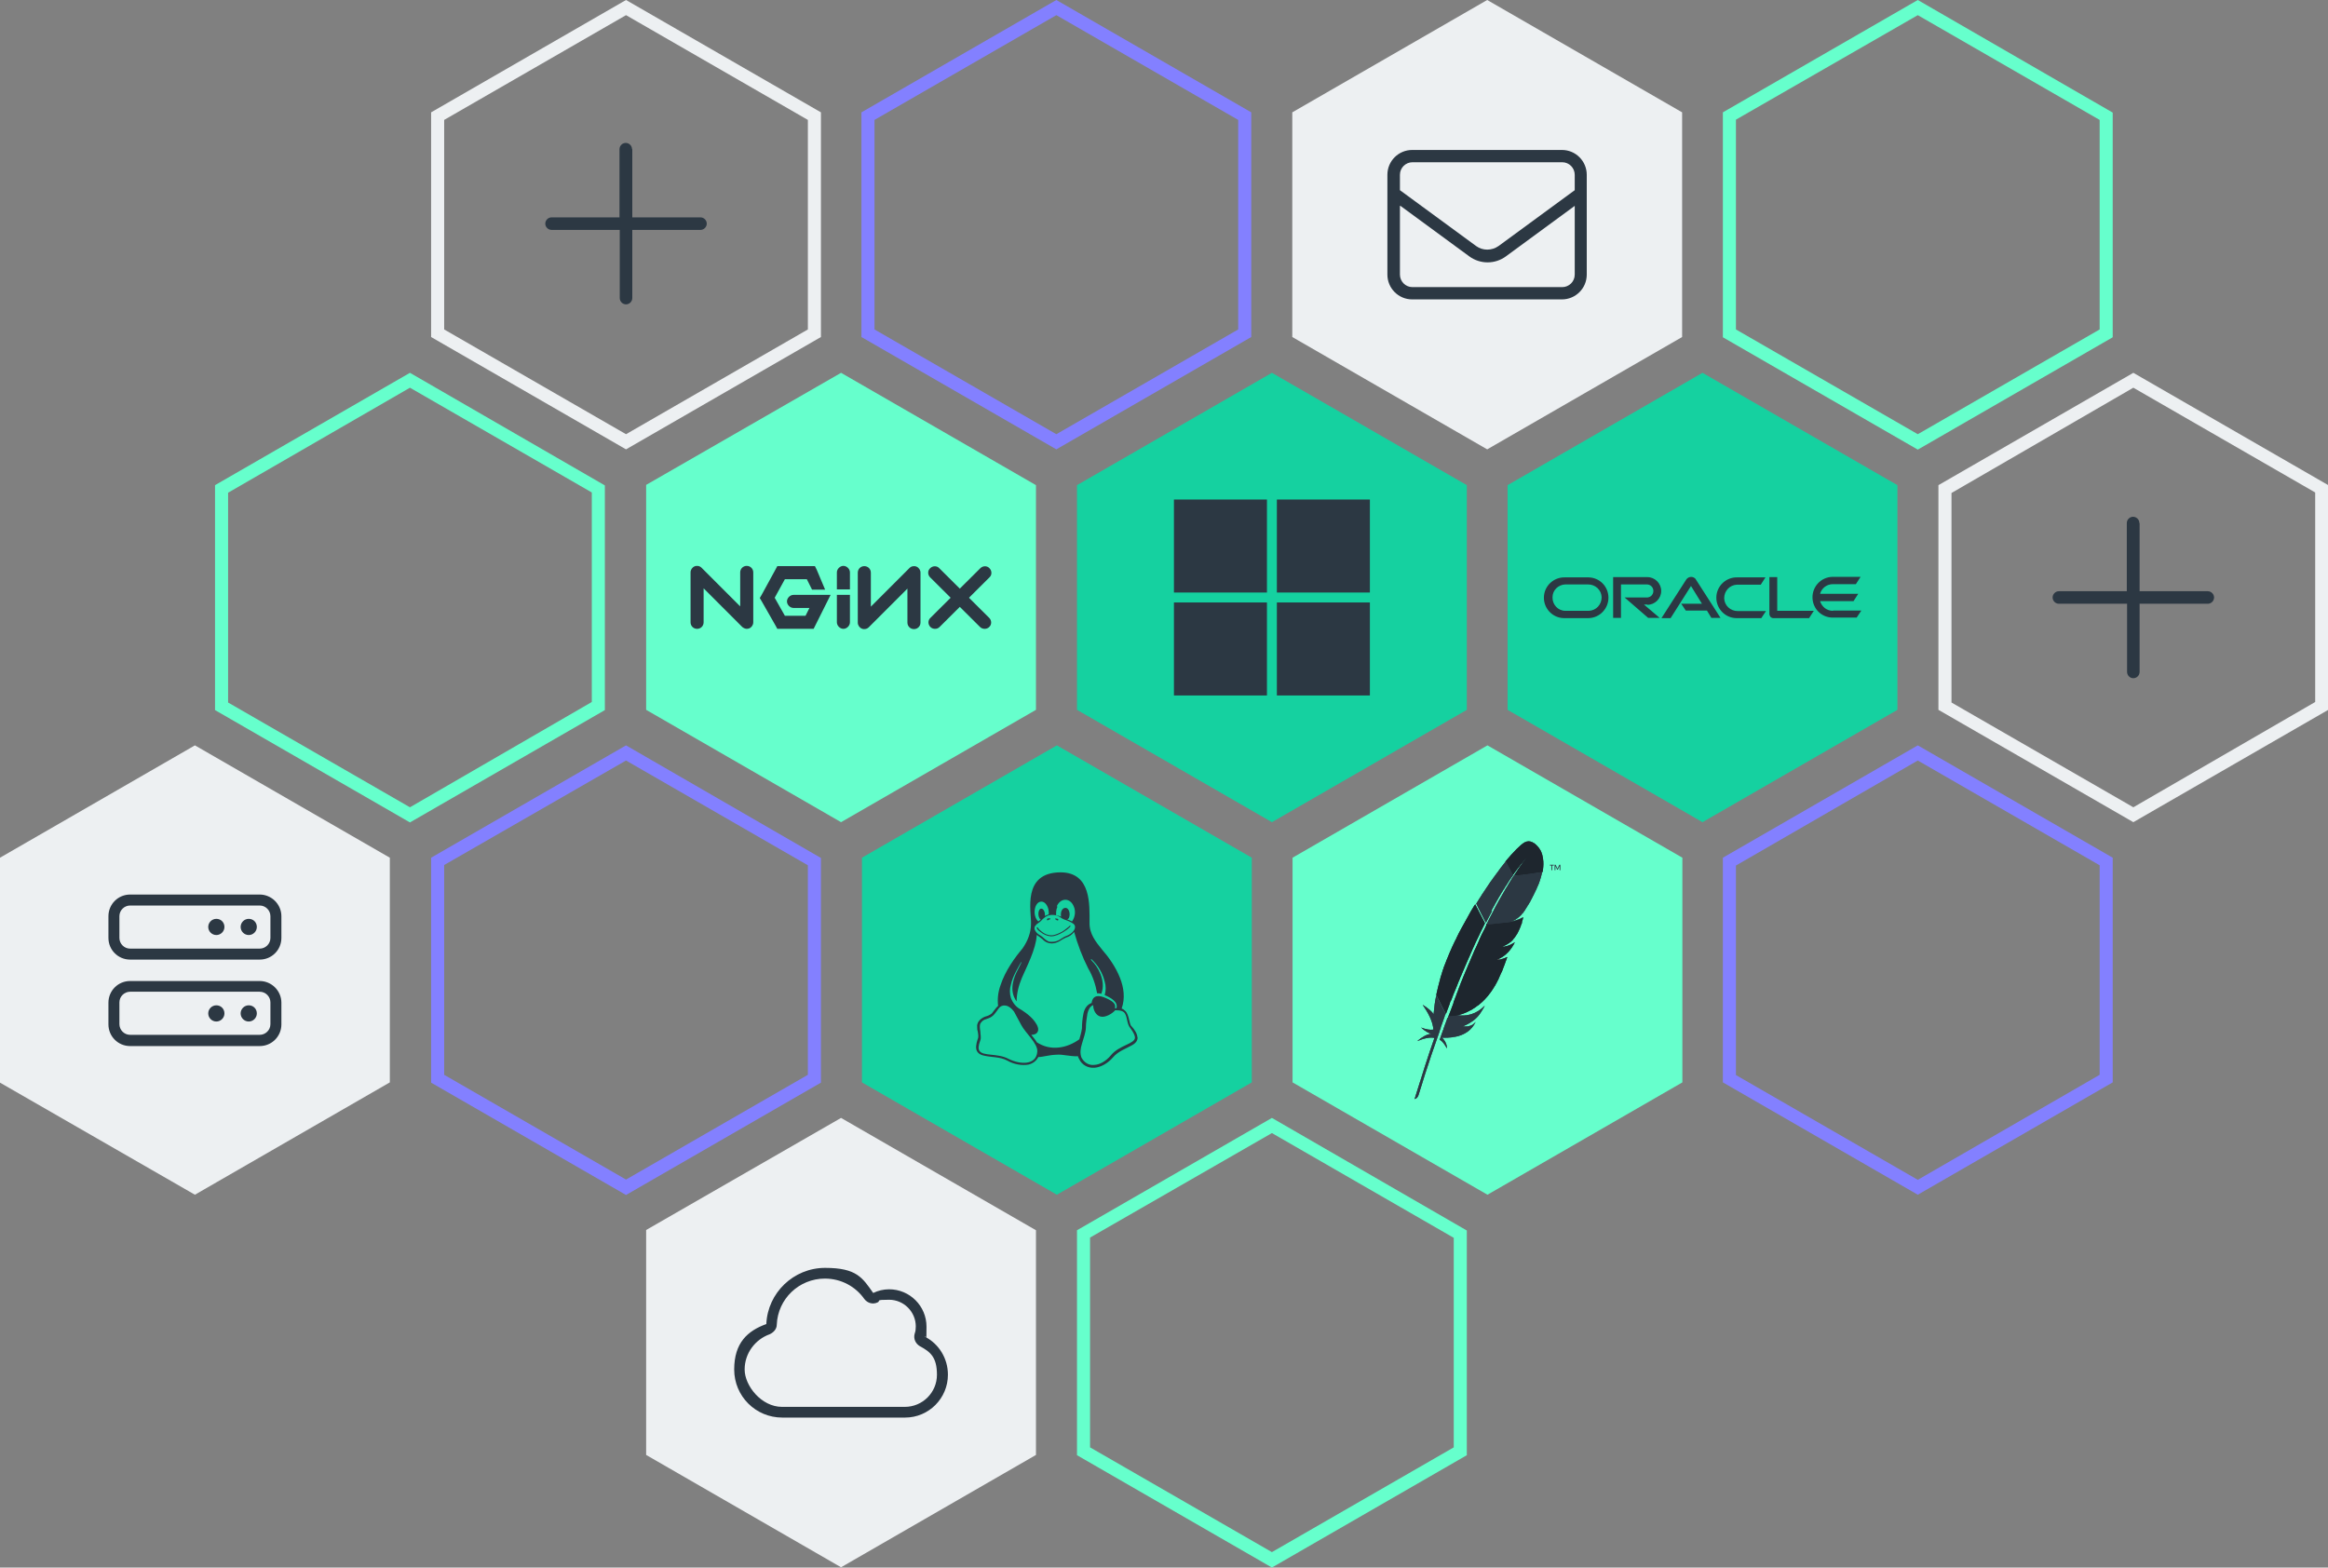 <?xml version="1.0" encoding="UTF-8"?>
<svg xmlns="http://www.w3.org/2000/svg" xmlns:xlink="http://www.w3.org/1999/xlink" id="Layer_1" version="1.1" viewBox="0 0 891 600">
  <rect x="0" y="0" width="891" height="600" fill="#808080" stroke="none"/>
  <defs>
    <style>
      .st0 {
        fill: #ca2136;
      }

      .st1 {
        clip-path: url(#clippath-6);
      }

      .st2 {
        clip-path: url(#clippath-7);
      }

      .st3 {
        clip-path: url(#clippath-4);
      }

      .st4 {
        clip-path: url(#clippath-9);
      }

      .st5 {
        fill: #2c3843;
      }

      .st6 {
        fill: #be202e;
      }

      .st7 {
        fill: #1e262e;
      }

      .st8 {
        fill: none;
      }

      .st9 {
        fill: #b6204a;
      }

      .st10 {
        fill: #6fc;
      }

      .st11 {
        clip-path: url(#clippath-1);
      }

      .st12 {
        clip-path: url(#clippath-5);
      }

      .st13 {
        clip-path: url(#clippath-8);
      }

      .st14 {
        clip-path: url(#clippath-3);
      }

      .st15 {
        isolation: isolate;
        opacity: .3;
      }

      .st16 {
        fill: #8380ff;
      }

      .st17 {
        fill: #c82038;
      }

      .st18 {
        clip-path: url(#clippath-2);
      }

      .st19 {
        fill: #edf0f2;
      }

      .st20 {
        fill: #15d1a0;
      }

      .st21 {
        clip-path: url(#clippath);
      }
    </style>
    <clipPath id="clippath">
      <path class="st8" d="M583.4,322.5c-1.5.9-4.1,3.5-7.2,7.2l2.8,5.3c2-2.8,4-5.4,6-7.5.2-.2.2-.3.2-.3,0,0-.2.2-.2.3-.7.7-2.6,3-5.6,7.7,2.9,0,7.3-.7,11-1.4,1.1-6-1.1-8.8-1.1-8.8,0,0-2.7-4.4-5.9-2.5Z"></path>
    </clipPath>
    <clipPath id="clippath-1">
      <path class="st8" d="M570.7,348.8c.9-1.6,1.7-3.2,2.6-4.7.9-1.6,1.8-3.1,2.8-4.6,0,0,0-.2.2-.3.9-1.5,1.8-2.9,2.8-4.2l-2.8-5.3c-.2.3-.4.5-.6.8-.8,1-1.7,2.1-2.5,3.3-1,1.3-2,2.7-3,4.1-.9,1.3-1.9,2.8-2.8,4.2-.8,1.2-1.6,2.5-2.4,3.8h0c0,.1,3.7,7.3,3.7,7.3.8-1.6,1.6-3.1,2.4-4.6l-.4.2Z"></path>
    </clipPath>
    <clipPath id="clippath-2">
      <path class="st8" d="M554,389.6c-.5,1.3-1,2.7-1.5,4.1,0,.2,0,.4-.2.6-.3.9-.6,1.8-1.3,3.7,1.1.5,1.9,1.8,2.8,3.3,0-1.5-.7-3-1.9-4.1,5.3.2,9.9-1.1,12.3-5,.2-.3.4-.7.6-1.1-1.1,1.4-2.4,1.9-4.9,1.8,3.7-1.7,5.6-3.2,7.2-5.9.4-.6.8-1.3,1.2-2.1-3.2,3.3-7,4.3-10.9,3.6l-3,.3c0,.2-.2.5-.3.8h0Z"></path>
    </clipPath>
    <clipPath id="clippath-3">
      <path class="st8" d="M555.4,382.9c.6-1.7,1.3-3.3,2-5,.6-1.6,1.3-3.2,2-4.9.7-1.6,1.4-3.3,2.1-4.9.7-1.7,1.5-3.3,2.2-5,.7-1.6,1.5-3.3,2.3-4.9.3-.6.6-1.2.8-1.7l1.5-3v-.2l-3.7-7.2s0,.2-.2.3c-.9,1.4-1.7,2.8-2.5,4.3s-1.7,3-2.5,4.5c-.7,1.3-1.4,2.6-2,3.9,0,.3-.3.5-.4.8-.8,1.6-1.5,3.2-2.2,4.8-.7,1.7-1.4,3.4-2,5-.4,1-.7,2-1,3-.3.8-.5,1.6-.7,2.4-.5,1.9-1,3.8-1.4,5.7l3.7,7.3c.5-1.3,1-2.6,1.5-4,0-.4.3-.7.4-1.1h.1Z"></path>
    </clipPath>
    <clipPath id="clippath-4">
      <path class="st8" d="M549.7,381c-.5,2.3-.8,4.6-1,7v.2c-1.2-1.8-4.2-3.6-4.2-3.6,2.2,3.2,3.9,6.4,4.1,9.5-1.2.2-2.8,0-4.7-.8,1.9,1.8,3.4,2.3,4,2.4-1.8.1-3.7,1.3-5.5,2.8,2.7-1.1,5-1.6,6.6-1.2-2.5,7.1-5,15-7.6,23.4.8-.2,1.2-.7,1.5-1.5.5-1.5,3.4-11.4,8.1-24.5,0-.4.3-.7.4-1.1,0,0,0-.2,0-.3l1.5-4.2c0-.3.2-.6.4-1l-3.7-7.3v.3h0Z"></path>
    </clipPath>
    <clipPath id="clippath-5">
      <path class="st8" d="M568.9,354c0,.2-.2.4-.3.7-.3.7-.6,1.3-1,2-.4.7-.7,1.5-1.1,2.3-.2.4-.4.8-.5,1.2-.5,1.2-1.1,2.4-1.7,3.7-.7,1.6-1.4,3.2-2.1,4.9-.7,1.6-1.4,3.3-2.1,5-.7,1.6-1.3,3.3-2,5.1-.6,1.6-1.2,3.1-1.8,4.8v.2c-.6,1.6-1.2,3.3-1.9,5h0c0,0,3-.2,3-.2h-.2c3.5-.4,8.3-3.1,11.3-6.4,1.4-1.5,2.7-3.3,3.9-5.4.9-1.5,1.7-3.3,2.5-5.2.7-1.7,1.3-3.5,2-5.4-.8.4-1.7.7-2.8,1-.2,0-.4,0-.6,0s-.4,0-.6,0c3.3-1.3,5.4-3.7,6.9-6.7-.9.6-2.3,1.4-4,1.7-.2,0-.5,0-.7,0h-.2c1.1-.5,2.1-1,3-1.7.2,0,.4-.3.5-.4.3-.2.5-.5.7-.7,0-.2.3-.3.4-.5.3-.4.6-.8.9-1.3,0,0,.2-.3.3-.4,0-.2.2-.4.3-.6.5-.9.8-1.8,1.1-2.5,0-.4.3-.7.4-1,0,0,0-.2,0-.4,0-.3.2-.7.3-.9,0-.4.2-.7.2-1,0,0-.2.2-.4.3-1,.6-2.7,1.1-4.1,1.4l2.7-.3-2.7.3h-.4l-9.3,1h0c0,0,0,.2,0,.2Z"></path>
    </clipPath>
    <clipPath id="clippath-6">
      <path class="st8" d="M579.4,335.1c-.8,1.3-1.7,2.7-2.7,4.4,0,0,0,.2-.2.3-.8,1.4-1.7,3-2.7,4.7-.8,1.5-1.7,3-2.5,4.7-.8,1.5-1.6,3-2.4,4.7l9.3-1c2.7-1.2,3.9-2.4,5.1-4,.3-.5.6-.9.9-1.4,1-1.5,1.9-3.1,2.7-4.8.8-1.6,1.5-3.1,2.1-4.6.3-.9.6-1.7.8-2.5.2-.6.3-1.3.4-1.8-3.6.6-8.1,1.2-11,1.4h.2Z"></path>
    </clipPath>
    <clipPath id="clippath-7">
      <path class="st8" d="M573.3,367.2h-.6.6Z"></path>
    </clipPath>
    <clipPath id="clippath-8">
      <path class="st8" d="M574.8,362.5h.2-.2Z"></path>
    </clipPath>
    <clipPath id="clippath-9">
      <path class="st8" d="M574.8,362.5h0Z"></path>
    </clipPath>
  </defs>
  <g id="Polygon">
    <path class="st16" d="M404.3,5.8l69.6,40.1v80.2l-69.6,40.1-69.6-40.1V45.9L404.3,5.8M404.3,0l-74.6,43v86l74.6,43,74.6-43V43L404.3,0h0Z"></path>
  </g>
  <path class="st16" d="M734,291.1l69.6,40.1v80.2l-69.6,40.2-69.6-40.1v-80.2l69.6-40.2M734,285.3l-74.6,43v86l74.6,43,74.6-43v-86l-74.6-43h0Z"></path>
  <path id="Polygon-4" class="st19" d="M74.6,285.3l74.6,43v86l-74.6,43L0,414.4v-86.1l74.6-43h0Z"></path>
  <g id="Polygon-4-2">
    <path class="st10" d="M486.8,433.7l69.6,40.1v80.2l-69.6,40.1-69.6-40.1v-80.3l69.6-40M486.8,427.9l-74.6,43v86.1l74.6,43,74.6-43v-86l-74.6-43.1h0Z"></path>
  </g>
  <g id="Polygon-4-21">
    <path class="st10" d="M734,5.8l69.6,40.1v80.2l-69.6,40.1-69.6-40.1V45.8l69.6-40M734,0l-74.6,43v86.1l74.6,43,74.6-43V43.1L734,0h0Z"></path>
  </g>
  <path id="Polygon-4-3" class="st19" d="M321.9,427.9l74.6,43v86l-74.6,43-74.6-43v-86.1l74.6-42.9h0Z"></path>
  <g id="Polygon-4-4">
    <path class="st19" d="M239.6,5.8l69.6,40.1v80.2l-69.6,40.1-69.6-40.1V45.9L239.6,5.8M239.6,0l-74.6,43v86l74.6,43,74.6-43V43L239.6,0h0Z"></path>
  </g>
  <path id="Polygon-2" class="st19" d="M569.2,0l74.6,43v86l-74.6,43-74.6-43V43L569.2,0Z"></path>
  <g id="Polygon-4-5">
    <path class="st10" d="M156.9,148.4l69.6,40.1v80.2l-69.6,40.3-69.6-40.1v-80.3l69.6-40.2M156.9,142.7l-74.6,43v86.1l74.6,43,74.6-43v-86l-74.6-43.1h0Z"></path>
  </g>
  <path id="Polygon-6" class="st20" d="M651.6,142.7l74.6,43v86l-74.6,43-74.6-43v-86l74.6-43h0Z"></path>
  <path class="st20" d="M404.5,285.3l74.6,43v86l-74.6,43-74.6-43v-86l74.6-43h0Z"></path>
  <path id="Polygon-4-6" class="st10" d="M321.9,142.7l74.6,43v86l-74.6,43-74.6-43v-86.1l74.6-42.9h0Z"></path>
  <path class="st20" d="M486.8,142.7l74.6,43v86l-74.6,43-74.6-43v-86l74.6-43h0Z"></path>
  <g id="Polygon-4-7">
    <path class="st16" d="M239.6,291.1l69.6,40.1v80.2l-69.6,40.1-69.6-40.1v-80.3l69.6-40M239.6,285.3l-74.6,43v86.1l74.6,43,74.6-43v-86l-74.6-43.1h0Z"></path>
  </g>
  <path id="Polygon-6-2" class="st10" d="M569.3,285.3l74.6,43v86l-74.6,43-74.6-43v-86l74.6-43h0Z"></path>
  <g id="Polygon-7">
    <path class="st19" d="M816.5,148.4l69.6,40.1v80.2l-69.6,40.3-69.6-40.1v-80.2l69.6-40.3M816.5,142.7l-74.6,43v86l74.6,43,74.6-43v-86l-74.6-43h0Z"></path>
  </g>
  <path id="linux-brands" class="st5" d="M404.1,352c.2,0,.3.3.5.3s.4,0,.5-.2c0-.2-.3-.4-.5-.5h-.8v.2c0,.2.3,0,.5.2h-.2ZM400.9,352.3c.2,0,.3-.2.5-.3.2,0,.5,0,.6-.3v-.2h-.8c-.2,0-.5.2-.5.5s.2.3.4.3h-.2ZM433.1,392.9c-.6-.6-.7-1.7-1-2.8s-.6-2.5-1.6-3.3c-.2-.2-.4-.3-.6-.5-.2,0-.4-.2-.6-.3,1.4-3.9.8-8-.6-11.6-1.7-4.4-4.6-8.3-6.8-10.8-2.5-3.1-5-6.1-4.9-10.5,0-6.7.7-19.1-11-19.2-15,0-11.2,15.1-11.4,19.7,0,3.4-1.3,6.7-3.3,9.5-2.8,3.3-6.6,8.5-8.4,14.1-.9,2.5-1.2,5.1-.9,7.8-.9.8-1.7,2.1-2.4,2.9-.7.6-1.6,1-2.5,1.2-1.1.4-2.1,1.1-2.7,2.1-.3.6-.5,1.2-.4,1.8,0,.6,0,1.2.2,1.7.2,1.2.4,2.3,0,3-.7,2.1-.8,3.6-.3,4.6.6,1.1,1.7,1.6,2.9,1.8,2.5.6,6,.4,8.6,1.8,2.8,1.6,5.8,2,8.2,1.6,1.7-.4,3-1.4,3.8-2.9,1.8,0,3.9-.8,7.1-.9,2.2-.2,4.9.7,8.1.6,0,.4.2.6.4,1h0c1,2.3,3.4,3.6,5.9,3.4,2.4-.2,5-1.6,7.1-4,2-2.4,5.2-3.4,7.4-4.7,1.1-.6,1.9-1.5,2-2.7-.2-1.6-.8-2.8-2.5-4.7h0l.2.3h0ZM404.5,346.8c1.5-3.2,5-3.2,6.4,0,.9,1.9.6,4.2-.6,5.9-.6-.3-1.2-.6-1.8-.7l.6-.6c.7-1.7,0-3.9-1.3-3.9s-2,1.6-1.7,3.4c-.6-.3-1.3-.5-1.9-.6,0-1.1,0-2.2.5-3.2l-.2-.3h0ZM398.6,345.1c1.5,0,3,2.1,2.8,4.9-.6.2-1,.4-1.5.6.2-1.3-.5-2.9-1.4-2.8-1.2,0-1.5,3.1-.3,4.1.2,0,.3,0-.8.8-2.4-2.1-1.6-7.6,1.2-7.6h0ZM396.6,353.9c.9-.6,2-1.5,2-1.6.6-.6,1.9-2.1,4-2.1s2.7.6,3.8,1.3c.9.6,1.7.6,3.3,1.4s2,1.4,1.6,2.7c-.4,1-1.6,2.1-3.3,2.7-1.7.6-2.8,2.3-5.6,2.2-.5,0-.9,0-1.4-.3-1.2-.6-1.7-1.5-2.9-2.2-1-.5-1.7-1.3-2.1-2.2-.2-.6,0-1.4.6-1.8h0ZM397,402.6c-.4,5.1-6.4,5-11,2.7-4.3-2.3-10-.9-11.2-3.2-.4-.6-.4-1.8.4-3.9h0c.4-1.1,0-2.3,0-3.5-.2-1.1-.3-2.2,0-2.9.5-.8,1.2-1.5,2.2-1.7,1.5-.6,1.7-.5,2.8-1.5.8-.8,1.4-1.8,2.1-2.7.6-.8,1.6-1.2,2.6-1,1.2.2,2.2,1,3.2,2.3l2.8,5.2c1.5,2.9,6.4,7.1,6.1,10.1h0ZM396.8,398.9c-.6-1-1.4-1.9-2.1-2.8,1,0,2.1-.3,2.5-1.3.4-.9,0-2.2-1.1-3.7-1.9-2.7-5.6-4.8-5.6-4.8-1.7-.9-2.9-2.5-3.6-4.3-.5-1.7-.5-3.5,0-5.1.7-3.3,2.8-6.6,3.9-8.6.4-.3,0,.5-1.3,3-1.3,2.4-3.6,7.8-.4,12,0-3.1.8-6.1,2-9,1.7-4,5.4-10.9,5.7-16.4.2,0,.6.5.9.6.6.5,1.3.9,1.8,1.5,1.8,1.5,4.1,1.4,6.1.2.7-.5,1.5-.9,2.3-1.3,1.3-.4,2.4-1.1,3.2-2.2,1.4,4.9,3.1,9.5,5.4,14,1.7,2.9,2.8,6.1,3.4,9.5.6,0,1.1,0,1.6.2,2-5.2-1.7-10.8-3.4-12.4-.6-.6-.7-.9-.4-.9,2.5,2.3,4.3,5.3,5.1,8.6.5,1.7.5,3.5,0,5.2,2.4,1,5.2,2.6,4.5,5h-.6c.5-1.5-.6-2.6-3.3-3.8-2.8-1.3-5.2-1.3-5.6,1.8-1.7.6-2.7,2.1-3.1,3.9-.4,1.9-.6,3.9-.6,5.8-.2,1.5-.6,2.8-1,4.2-4.5,3.3-11,4.8-16.5,1h.2ZM434.4,397.1c0,2.5-6,2.9-9.2,6.8-1.9,2.3-4.3,3.6-6.3,3.7-2.1.3-4-.9-5-2.8-.6-1.7-.4-3.4.2-5.3.6-2.1,1.4-4.2,1.5-6,0-1.9.3-3.8.6-5.6.4-1.5.9-2.5,2-3.1h.2c0,1.9,1.1,3.9,2.8,4.3,1.8.5,4.5-1.1,5.6-2.4,1.3,0,2.3,0,3.3.7,1.5,1.3,1,4.4,2.5,6.1,1.4,1.9,1.8,3,1.8,3.8h0v-.2ZM397.1,355.8c.3.3.6.6,1.2,1,1.1.9,2.5,1.5,3.9,1.6,1.7,0,3.3-.8,4.7-1.6.7-.5,1.5-.9,2.2-1.6.6-.5.8-.9.5-.9s-.4.4-.9.7c-.6.5-1.4,1.1-2,1.5-1.1.6-2.8,1.5-4.3,1.5s-2.7-.6-3.7-1.4-.8-.7-1.1-1-.3-.6-.6-.7c-.3,0-.3.5.2.9h-.1Z"></path>
  <path class="st5" d="M99.4,342.4h-49.6c-4.6,0-8.3,3.7-8.3,8.3v8.3c0,4.6,3.7,8.3,8.3,8.3h49.6c4.6,0,8.3-3.7,8.3-8.3v-8.3c0-4.6-3.8-8.3-8.3-8.3ZM103.5,359c0,2.3-1.9,4.1-4.1,4.1h-49.6c-2.3,0-4.1-1.9-4.1-4.1v-8.3c0-2.3,1.9-4.1,4.1-4.1h49.6c2.3,0,4.1,1.9,4.1,4.1v8.3ZM95.2,351.7c-1.7,0-3.1,1.4-3.1,3.1s1.4,3.1,3.1,3.1,3.1-1.4,3.1-3.1-1.3-3.1-3.1-3.1ZM82.8,351.7c-1.7,0-3.1,1.4-3.1,3.1s1.4,3.1,3.1,3.1,3.1-1.4,3.1-3.1-1.3-3.1-3.1-3.1ZM99.4,375.5h-49.6c-4.6,0-8.3,3.7-8.3,8.3v8.3c0,4.6,3.7,8.3,8.3,8.3h49.6c4.6,0,8.3-3.7,8.3-8.3v-8.3c0-4.6-3.8-8.3-8.3-8.3ZM103.5,392c0,2.3-1.9,4.1-4.1,4.1h-49.6c-2.3,0-4.1-1.9-4.1-4.1v-8.3c0-2.3,1.9-4.1,4.1-4.1h49.6c2.3,0,4.1,1.9,4.1,4.1v8.3ZM95.2,384.8c-1.7,0-3.1,1.4-3.1,3.1s1.4,3.1,3.1,3.1,3.1-1.4,3.1-3.1-1.3-3.1-3.1-3.1ZM82.8,384.8c-1.7,0-3.1,1.4-3.1,3.1s1.4,3.1,3.1,3.1,3.1-1.4,3.1-3.1-1.3-3.1-3.1-3.1Z"></path>
  <path class="st5" d="M241.9,57.1c0-1.3-1.1-2.4-2.4-2.4s-2.4,1.1-2.4,2.4v26.1h-26c-1.3,0-2.4,1.1-2.4,2.4s1.1,2.4,2.4,2.4h26.1v26.1c0,1.3,1.1,2.4,2.4,2.4s2.4-1.1,2.4-2.4v-26.1h26.1c1.3,0,2.4-1.1,2.4-2.4s-1.1-2.4-2.4-2.4h-26.1v-26.1h-.1Z"></path>
  <path class="st5" d="M449.3,191.2h35.6v35.6h-35.6v-35.6h0ZM488.7,191.2h35.6v35.6h-35.6v-35.6h0ZM449.3,230.6h35.6v35.6h-35.6v-35.6ZM488.7,230.6h35.6v35.6h-35.6"></path>
  <path class="st5" d="M540.6,62.1c-2.6,0-4.8,2.1-4.8,4.8v5.9l29.2,21.4c2.5,1.8,5.9,1.8,8.5,0l29.2-21.4v-5.9c0-2.6-2.1-4.8-4.8-4.8h-57.3ZM535.8,78.8v26.3c0,2.6,2.1,4.8,4.8,4.8h57.3c2.6,0,4.8-2.1,4.8-4.8v-26.3l-26.3,19.3c-4.2,3.1-9.9,3.1-14.1,0l-26.3-19.3h-.2ZM531,66.9c0-5.3,4.3-9.5,9.5-9.5h57.3c5.3,0,9.5,4.3,9.5,9.5v38.2c0,5.3-4.3,9.5-9.5,9.5h-57.3c-5.3,0-9.5-4.3-9.5-9.5v-38.2Z"></path>
  <path class="st5" d="M818.8,200.2c0-1.3-1.1-2.4-2.4-2.4s-2.4,1.1-2.4,2.4v26.1h-26c-1.3,0-2.4,1.1-2.4,2.4s1.1,2.4,2.4,2.4h26.1v26.1c0,1.3,1.1,2.4,2.4,2.4s2.4-1.1,2.4-2.4v-26.1h26.1c1.3,0,2.4-1.1,2.4-2.4s-1.1-2.4-2.4-2.4h-26.1v-26.1h0Z"></path>
  <path class="st5" d="M340.3,493.5c7.9,0,14.3,6.4,14.3,14.3s-.2,2.6-.5,3.9c5.2,2.7,8.7,8.2,8.7,14.5,0,9-7.3,16.4-16.4,16.4h-47c-10.2,0-18.4-8.2-18.4-18.4s5.1-14.8,12.3-17.4c.5-11.9,10.4-21.5,22.5-21.5s14.3,3.8,18.4,9.6c1.9-.9,3.9-1.4,6.1-1.4h0ZM335.9,498.5c-1.8.9-3.9.3-5.1-1.3-3.3-4.7-8.8-7.8-15.1-7.8-9.9,0-18,7.8-18.4,17.6,0,1.7-1.2,3-2.7,3.7-5.6,2-9.6,7.3-9.6,13.5s6.4,14.3,14.3,14.3h47c6.8,0,12.3-5.5,12.3-12.3s-2.6-8.8-6.5-10.9c-1.7-1-2.6-2.9-2-4.9.3-.8.4-1.7.4-2.7,0-5.6-4.6-10.2-10.2-10.2s-3.1.4-4.4,1h0Z"></path>
  <g>
    <g id="a">
      <path class="st5" d="M285.9,240.7c-.7,0-1.3-.3-1.8-.7l-14.8-14.8v13c0,1.4-1.1,2.5-2.5,2.5s-2.5-1.1-2.5-2.5v-19.1c0-1,.6-1.9,1.5-2.3.9-.4,2-.2,2.7.5l14.8,14.8v-13c0-1.4,1.1-2.5,2.5-2.5s2.5,1.1,2.5,2.5v19.1c0,1-.6,1.9-1.5,2.3-.3.1-.6.2-1,.2h0Z"></path>
    </g>
    <path class="st5" d="M297.5,216.7l-.7,1.3-5.3,9.7-.7,1.2.7,1.2,5.3,9.3.7,1.3h13.9l.7-1.4,4-8,1.8-3.6h-14.2c-1.3,0-2.5,1.2-2.5,2.5s1.2,2.5,2.5,2.5h6.1l-1.5,3h-7.9l-3.9-6.9,3.9-7.1h8.4l2,4h5l-3.2-7.6-.7-1.4h-14.5.1Z"></path>
    <path class="st5" d="M322.8,216.6c-1.3,0-2.5,1.2-2.5,2.5v6.5h5v-6.5c0-1.3-1.2-2.5-2.5-2.5Z"></path>
    <g id="a1">
      <path class="st5" d="M330.8,240.8c-.3,0-.6,0-1-.2-.9-.4-1.5-1.3-1.5-2.3v-19.1c0-1.4,1.1-2.5,2.5-2.5s2.5,1.1,2.5,2.5v13l14.8-14.8c.7-.7,1.8-.9,2.7-.5.9.4,1.5,1.3,1.5,2.3v19.1c0,1.4-1.1,2.5-2.5,2.5s-2.5-1.1-2.5-2.5v-13l-14.8,14.8c-.5.5-1.1.7-1.8.7h0Z"></path>
    </g>
    <g>
      <g id="b">
        <path class="st5" d="M376.9,240.7c-.6,0-1.3-.2-1.8-.7l-19.1-19c-1-1-1-2.6,0-3.5,1-1,2.6-1,3.5,0l19.1,19c1,1,1,2.6,0,3.5-.5.5-1.1.7-1.8.7h0Z"></path>
      </g>
      <g id="b1">
        <path class="st5" d="M357.9,240.7c-.6,0-1.3-.2-1.8-.7-1-1-1-2.6,0-3.5l19.1-19c1-1,2.6-1,3.5,0,1,1,1,2.6,0,3.5l-19.1,19c-.5.5-1.1.7-1.8.7h0Z"></path>
      </g>
    </g>
    <path class="st5" d="M322.8,240.7c-1.3,0-2.5-1.2-2.5-2.5v-10.5h5v10.5c0,1.3-1.2,2.5-2.5,2.5Z"></path>
  </g>
  <g>
    <g>
      <path class="st7" d="M583.4,322.5c-1.5.9-4.1,3.5-7.2,7.2l2.8,5.3c2-2.8,4-5.4,6-7.5.2-.2.2-.3.2-.3,0,0-.2.2-.2.3-.7.7-2.6,3-5.6,7.7,2.9-.1,7.3-.7,11-1.4,1.1-6-1.1-8.8-1.1-8.8,0,0-2.7-4.4-5.9-2.5h0Z"></path>
      <g class="st21">
        <g>
          <polygon class="st7" points="576.2 323.4 576.6 323.3 579.9 335.1 576.2 335.1 576.2 323.4"></polygon>
          <polygon class="st7" points="576.6 323.3 579.8 322.4 583.4 335.1 579.9 335.1 576.6 323.3"></polygon>
          <polygon class="st7" points="579.8 322.4 583 321.5 586.7 334.8 585.6 335.1 583.4 335.1 579.8 322.4"></polygon>
          <rect class="st7" x="584.8" y="321.6" width=".3" height="13.8" transform="translate(-66.5 168.3) rotate(-15.5)"></rect>
          <rect class="st7" x="585.1" y="321.5" width=".3" height="13.8" transform="translate(-66.5 168.3) rotate(-15.5)"></rect>
          <rect class="st7" x="585.4" y="321.5" width=".3" height="13.8" transform="translate(-66.5 168.4) rotate(-15.5)"></rect>
          <rect class="st7" x="585.8" y="321.4" width=".3" height="13.8" transform="translate(-66.4 168.5) rotate(-15.5)"></rect>
          <rect class="st7" x="586.1" y="321.3" width=".3" height="13.8" transform="translate(-66.4 168.6) rotate(-15.5)"></rect>
          <rect class="st7" x="586.4" y="321.2" width=".3" height="13.8" transform="translate(-66.3 168.7) rotate(-15.5)"></rect>
          <rect class="st7" x="586.7" y="321.1" width=".3" height="13.8" transform="translate(-66.3 168.8) rotate(-15.5)"></rect>
          <rect class="st7" x="587" y="321.1" width=".3" height="13.8" transform="translate(-66.3 168.8) rotate(-15.5)"></rect>
          <rect class="st7" x="587.3" y="321" width=".3" height="13.8" transform="translate(-66.3 168.9) rotate(-15.5)"></rect>
          <rect class="st7" x="587.7" y="320.9" width=".3" height="13.8" transform="translate(-66.2 169) rotate(-15.5)"></rect>
          <polygon class="st7" points="586.2 320.6 586.4 320.6 586.6 320.6 590.3 333.8 589.9 333.9 586.2 320.6"></polygon>
          <polygon class="st7" points="586.9 320.6 590.6 333.8 590.3 333.8 586.6 320.6 586.9 320.6"></polygon>
          <polygon class="st7" points="587.3 320.6 590.9 333.7 590.6 333.8 586.9 320.6 587.3 320.6"></polygon>
          <polygon class="st7" points="587.6 320.6 591.2 333.6 590.9 333.7 587.3 320.6 587.6 320.6"></polygon>
          <polygon class="st7" points="588 320.6 591.4 333 591.4 333.5 591.2 333.6 587.6 320.6 588 320.6"></polygon>
          <polygon class="st7" points="588.3 320.6 591.4 331.7 591.4 333 588 320.6 588.3 320.6"></polygon>
          <polygon class="st7" points="588.6 320.6 591.4 330.5 591.4 331.7 588.3 320.6 588.6 320.6"></polygon>
          <polygon class="st7" points="589 320.6 591.4 329.2 591.4 330.5 588.6 320.6 589 320.6"></polygon>
          <polygon class="st7" points="589.3 320.6 591.4 328 591.4 329.2 589 320.6 589.3 320.6"></polygon>
          <polygon class="st7" points="589.7 320.6 591.4 326.8 591.4 328 589.3 320.6 589.7 320.6"></polygon>
          <polygon class="st7" points="590 320.6 591.4 325.5 591.4 326.8 589.7 320.6 590 320.6"></polygon>
          <polygon class="st7" points="590.4 320.6 591.4 324.3 591.4 325.5 590 320.6 590.4 320.6"></polygon>
          <polygon class="st7" points="590.7 320.6 591.4 323.1 591.4 324.3 590.4 320.6 590.7 320.6"></polygon>
          <polygon class="st7" points="591 320.6 591.4 321.8 591.4 323.1 590.7 320.6 591 320.6"></polygon>
          <polygon class="st7" points="591.4 321.8 591 320.6 591.4 320.6 591.4 321.8"></polygon>
        </g>
      </g>
    </g>
    <path class="st8" d="M578.6,352.8h-.4.4Z"></path>
    <path class="st8" d="M575.7,362.3c-.2,0-.5,0-.7.1.2,0,.5,0,.7-.1Z"></path>
    <path class="st8" d="M556.2,383.7v-.2c.6-1.6,1.2-3.2,1.8-4.8.7-1.7,1.4-3.4,2-5.1.7-1.7,1.4-3.4,2.1-5,.7-1.7,1.4-3.3,2.1-4.9.6-1.3,1.1-2.5,1.7-3.7.2-.4.4-.8.5-1.2.4-.8.7-1.5,1.1-2.3.3-.7.6-1.4,1-2,0-.2.2-.4.3-.7h0c0-.1-.3-.1-.3-.1l-.3-.5v.2l-1.5,3c-.3.6-.6,1.2-.8,1.7-.8,1.6-1.5,3.2-2.3,4.9-.8,1.7-1.5,3.3-2.2,5-.7,1.6-1.4,3.3-2.1,4.9-.7,1.6-1.3,3.3-2,4.9-.7,1.7-1.3,3.4-2,5,0,.4-.3.7-.4,1.1-.5,1.3-1,2.7-1.5,4l.4.9h.4v-.2c.6-1.7,1.2-3.4,1.9-5h0Z"></path>
    <path class="st8" d="M574.8,362.5h0Z"></path>
    <path class="st6" d="M573.9,367.1c-.4,0-.7.1-1.1.2h.6c.2,0,.4,0,.6-.1h0Z"></path>
    <g class="st15">
      <path class="st6" d="M573.9,367.1c-.4,0-.7.1-1.1.2h.6c.2,0,.4,0,.6-.1h0Z"></path>
    </g>
    <path class="st6" d="M574.8,362.5h.2c.2,0,.5,0,.7-.1-.3,0-.6,0-.9.1h0Z"></path>
    <g class="st15">
      <path class="st6" d="M574.8,362.5h.2c.2,0,.5,0,.7-.1-.3,0-.6,0-.9.1h0Z"></path>
    </g>
    <g>
      <path class="st5" d="M570.7,348.8c.9-1.6,1.7-3.2,2.6-4.7.9-1.6,1.8-3.1,2.8-4.6,0,0,0-.2.2-.3.9-1.5,1.8-2.9,2.8-4.2l-2.8-5.3c-.2.3-.4.5-.6.8-.8,1-1.7,2.1-2.5,3.3-1,1.3-2,2.7-3,4.1-.9,1.3-1.9,2.8-2.8,4.2-.8,1.2-1.6,2.5-2.4,3.8h0c0,.1,3.7,7.3,3.7,7.3.8-1.6,1.6-3.1,2.4-4.6l-.4.2Z"></path>
      <g class="st11">
        <g>
          <polygon class="st5" points="564.6 353.3 564.8 353.4 564.6 353.4 564.6 353.3"></polygon>
          <polygon class="st5" points="564.6 353 565.5 353.4 564.8 353.4 564.6 353.3 564.6 353"></polygon>
          <polygon class="st5" points="564.6 352.7 566.1 353.4 565.5 353.4 564.6 353 564.6 352.7"></polygon>
          <polygon class="st5" points="564.6 352.3 566.8 353.4 566.1 353.4 564.6 352.7 564.6 352.3"></polygon>
          <polygon class="st5" points="564.6 352 567.5 353.4 566.8 353.4 564.6 352.3 564.6 352"></polygon>
          <polygon class="st5" points="564.6 351.7 568.2 353.4 567.5 353.4 564.6 352 564.6 351.7"></polygon>
          <polygon class="st5" points="564.6 351.4 568.9 353.4 568.2 353.4 564.6 351.7 564.6 351.4"></polygon>
          <polygon class="st5" points="564.6 351.1 569.6 353.4 568.9 353.4 564.6 351.4 564.6 351.1"></polygon>
          <polygon class="st5" points="564.6 350.7 570.3 353.4 569.6 353.4 564.6 351.1 564.6 350.7"></polygon>
          <polygon class="st5" points="564.6 350.4 570.6 353.2 570.5 353.4 570.3 353.4 564.6 350.7 564.6 350.4"></polygon>
          <polygon class="st5" points="564.6 350.1 570.7 352.9 570.6 353.2 564.6 350.4 564.6 350.1"></polygon>
          <polygon class="st5" points="564.6 349.8 570.8 352.7 570.7 352.9 564.6 350.1 564.6 349.8"></polygon>
          <polygon class="st5" points="564.6 349.4 571 352.4 570.8 352.7 564.6 349.8 564.6 349.4"></polygon>
          <polygon class="st5" points="564.6 349.1 571.1 352.1 571 352.4 564.6 349.4 564.6 349.1"></polygon>
          <polygon class="st5" points="564.6 348.8 571.2 351.9 571.1 352.1 564.6 349.1 564.6 348.8"></polygon>
          <polygon class="st5" points="564.6 348.5 571.3 351.6 571.2 351.9 564.6 348.8 564.6 348.5"></polygon>
          <polygon class="st5" points="564.6 348.2 571.4 351.3 571.3 351.6 564.6 348.5 564.6 348.2"></polygon>
          <polygon class="st5" points="564.6 347.8 571.6 351.1 571.4 351.3 564.6 348.2 564.6 347.8"></polygon>
          <polygon class="st5" points="564.6 347.5 571.7 350.8 571.6 351.1 564.6 347.8 564.6 347.5"></polygon>
          <polygon class="st5" points="564.6 347.2 571.8 350.5 571.7 350.8 564.6 347.5 564.6 347.2"></polygon>
          <polygon class="st5" points="564.6 346.9 571.9 350.3 571.8 350.5 564.6 347.2 564.6 346.9"></polygon>
          <polygon class="st5" points="564.6 346.6 572.1 350 571.9 350.3 564.6 346.9 564.6 346.6"></polygon>
          <polygon class="st5" points="564.6 346.2 572.2 349.8 572.1 350 564.6 346.6 564.6 346.2"></polygon>
          <polygon class="st5" points="564.6 346 564.7 345.9 572.3 349.5 572.2 349.8 564.6 346.2 564.6 346"></polygon>
          <rect class="st5" x="568.5" y="343.4" width=".3" height="8.4" transform="translate(13.3 716) rotate(-65)"></rect>
          <rect class="st5" x="568.5" y="343.1" width=".3" height="8.4" transform="translate(13.6 715.9) rotate(-65)"></rect>
          <rect class="st5" x="568.6" y="342.8" width=".3" height="8.4" transform="translate(13.9 715.9) rotate(-65)"></rect>
          <rect class="st5" x="568.8" y="342.6" width=".3" height="8.4" transform="translate(14.2 715.9) rotate(-65)"></rect>
          <rect class="st5" x="568.9" y="342.3" width=".3" height="8.4" transform="translate(14.5 715.8) rotate(-65)"></rect>
          <rect class="st5" x="569" y="342.1" width=".3" height="8.4" transform="translate(14.8 715.8) rotate(-65)"></rect>
          <rect class="st5" x="569.1" y="341.8" width=".3" height="8.4" transform="translate(15.1 715.7) rotate(-65)"></rect>
          <rect class="st5" x="569.2" y="341.5" width=".3" height="8.4" transform="translate(15.4 715.6) rotate(-65)"></rect>
          <rect class="st5" x="569.4" y="341.3" width=".3" height="8.4" transform="translate(15.7 715.7) rotate(-65)"></rect>
          <rect class="st5" x="569.5" y="341" width=".3" height="8.4" transform="translate(16 715.6) rotate(-65)"></rect>
          <rect class="st5" x="569.6" y="340.8" width=".3" height="8.4" transform="translate(16.3 715.6) rotate(-65)"></rect>
          <rect class="st5" x="569.8" y="340.4" width=".3" height="8.4" transform="translate(16.8 715.6) rotate(-65)"></rect>
          <rect class="st5" x="569.9" y="340.2" width=".3" height="8.4" transform="translate(17 715.5) rotate(-65)"></rect>
          <rect class="st5" x="570" y="339.9" width=".3" height="8.4" transform="translate(17.3 715.4) rotate(-65)"></rect>
          <rect class="st5" x="570.1" y="339.7" width=".3" height="8.4" transform="translate(17.6 715.4) rotate(-65)"></rect>
          <rect class="st5" x="570.2" y="339.5" width=".3" height="8.4" transform="translate(17.8 715.4) rotate(-65)"></rect>
          <rect class="st5" x="570.4" y="339.1" width=".3" height="8.4" transform="translate(18.3 715.3) rotate(-65)"></rect>
          <rect class="st5" x="570.5" y="338.9" width=".3" height="8.4" transform="translate(18.5 715.3) rotate(-65)"></rect>
          <rect class="st5" x="570.5" y="338.6" width=".3" height="8.4" transform="translate(18.8 715.1) rotate(-65)"></rect>
          <rect class="st5" x="570.7" y="338.4" width=".3" height="8.4" transform="translate(19.1 715.2) rotate(-65)"></rect>
          <rect class="st5" x="570.8" y="338.1" width=".3" height="8.4" transform="translate(19.4 715.1) rotate(-65)"></rect>
          <rect class="st5" x="571" y="337.8" width=".3" height="8.4" transform="translate(19.8 715.1) rotate(-65)"></rect>
          <rect class="st5" x="571.1" y="337.6" width=".3" height="8.4" transform="translate(20.1 715.1) rotate(-65)"></rect>
          <rect class="st5" x="571.2" y="337.3" width=".3" height="8.4" transform="translate(20.4 715) rotate(-65)"></rect>
          <rect class="st5" x="571.4" y="337" width=".3" height="8.4" transform="translate(20.7 715) rotate(-65)"></rect>
          <rect class="st5" x="571.5" y="336.8" width=".3" height="8.4" transform="translate(21 715) rotate(-65)"></rect>
          <rect class="st5" x="571.6" y="336.5" width=".3" height="8.4" transform="translate(21.3 714.9) rotate(-65)"></rect>
          <rect class="st5" x="571.7" y="336.3" width=".3" height="8.4" transform="translate(21.6 714.9) rotate(-65)"></rect>
          <rect class="st5" x="571.8" y="336" width=".3" height="8.4" transform="translate(21.9 714.8) rotate(-65)"></rect>
          <rect class="st5" x="571.9" y="335.7" width=".3" height="8.4" transform="translate(22.2 714.7) rotate(-65)"></rect>
          <rect class="st5" x="572.1" y="335.5" width=".3" height="8.4" transform="translate(22.5 714.8) rotate(-65)"></rect>
          <rect class="st5" x="572.2" y="335.2" width=".3" height="8.4" transform="translate(22.9 714.7) rotate(-65)"></rect>
          <rect class="st5" x="572.3" y="335" width=".3" height="8.4" transform="translate(23.1 714.7) rotate(-65)"></rect>
          <rect class="st5" x="572.5" y="334.6" width=".3" height="8.4" transform="translate(23.6 714.6) rotate(-65)"></rect>
          <rect class="st5" x="572.6" y="334.4" width=".3" height="8.4" transform="translate(23.8 714.6) rotate(-65)"></rect>
          <rect class="st5" x="572.7" y="334.2" width=".3" height="8.4" transform="translate(24.1 714.6) rotate(-65)"></rect>
          <rect class="st5" x="572.8" y="333.9" width=".3" height="8.4" transform="translate(24.4 714.5) rotate(-65)"></rect>
          <rect class="st5" x="572.9" y="333.7" width=".3" height="8.4" transform="translate(24.6 714.4) rotate(-65)"></rect>
          <rect class="st5" x="573.1" y="333.3" width=".3" height="8.4" transform="translate(25.1 714.4) rotate(-65)"></rect>
          <rect class="st5" x="573.2" y="333.1" width=".3" height="8.4" transform="translate(25.3 714.4) rotate(-65)"></rect>
          <rect class="st5" x="573.2" y="332.8" width=".3" height="8.4" transform="translate(25.6 714.2) rotate(-65)"></rect>
          <rect class="st5" x="573.5" y="332.6" width=".3" height="8.4" transform="translate(25.9 714.4) rotate(-65)"></rect>
          <rect class="st5" x="573.6" y="332.3" width=".3" height="8.4" transform="translate(26.3 714.3) rotate(-65)"></rect>
          <rect class="st5" x="573.7" y="332" width=".3" height="8.4" transform="translate(26.6 714.2) rotate(-65)"></rect>
          <rect class="st5" x="573.8" y="331.8" width=".3" height="8.4" transform="translate(26.9 714.2) rotate(-65)"></rect>
          <rect class="st5" x="573.9" y="331.5" width=".3" height="8.4" transform="translate(27.2 714.1) rotate(-65)"></rect>
          <rect class="st5" x="574.1" y="331.2" width=".3" height="8.4" transform="translate(27.6 714.1) rotate(-65)"></rect>
          <rect class="st5" x="574.2" y="331" width=".3" height="8.4" transform="translate(27.8 714.1) rotate(-65)"></rect>
          <rect class="st5" x="574.2" y="330.7" width=".3" height="8.4" transform="translate(28.1 713.9) rotate(-65)"></rect>
          <rect class="st5" x="574.4" y="330.5" width=".3" height="8.4" transform="translate(28.4 714) rotate(-65)"></rect>
          <rect class="st5" x="574.5" y="330.2" width=".3" height="8.4" transform="translate(28.7 713.9) rotate(-65)"></rect>
          <rect class="st5" x="574.6" y="329.9" width=".3" height="8.4" transform="translate(29 713.8) rotate(-65)"></rect>
          <rect class="st5" x="574.9" y="329.7" width=".3" height="8.4" transform="translate(29.4 713.9) rotate(-65)"></rect>
          <rect class="st5" x="574.9" y="329.4" width=".3" height="8.4" transform="translate(29.7 713.8) rotate(-65)"></rect>
          <polygon class="st5" points="571.3 331.7 571.4 331.5 579 335 579 335.1 578.9 335.3 571.3 331.7"></polygon>
          <polygon class="st5" points="571.4 331.5 571.5 331.2 579 334.7 579 335 571.4 331.5"></polygon>
          <polygon class="st5" points="571.5 331.2 572.2 329.7 579 329.7 579 334.7 571.5 331.2"></polygon>
        </g>
      </g>
    </g>
    <g>
      <path class="st5" d="M554,389.6c-.5,1.3-1,2.7-1.5,4.1h0c0,.2,0,.4-.2.6-.3.9-.6,1.8-1.3,3.7,1.1.5,1.9,1.8,2.8,3.3,0-1.5-.7-3-1.9-4.1,5.3.2,9.9-1.1,12.3-5,.2-.3.4-.7.6-1.1-1.1,1.4-2.4,1.9-4.9,1.8h0c3.7-1.7,5.6-3.2,7.2-5.9.4-.6.8-1.3,1.2-2.1-3.2,3.3-7,4.3-10.9,3.6l-3,.3c0,.2-.2.5-.3.8h0Z"></path>
      <g class="st18">
        <g>
          <polygon class="st5" points="551 400.7 552.3 401.3 551 401.3 551 400.7"></polygon>
          <polygon class="st5" points="551 399.9 554 401.3 552.3 401.3 551 400.7 551 399.9"></polygon>
          <polygon class="st5" points="551 399.1 555.7 401.3 554 401.3 551 399.9 551 399.1"></polygon>
          <polygon class="st5" points="551 398.3 557.4 401.3 555.7 401.3 551 399.1 551 398.3"></polygon>
          <polygon class="st5" points="551 397.5 559.1 401.3 557.4 401.3 551 398.3 551 397.5"></polygon>
          <polygon class="st5" points="551 396.7 560.7 401.2 560.6 401.3 559.1 401.3 551 397.5 551 396.7"></polygon>
          <polygon class="st5" points="551 395.9 561 400.5 560.7 401.2 551 396.7 551 395.9"></polygon>
          <polygon class="st5" points="551 395.7 551.2 395.2 561.3 399.9 561 400.5 551 395.9 551 395.7"></polygon>
          <rect class="st5" x="556.1" y="391.7" width=".7" height="11.1" transform="translate(-38.8 733.7) rotate(-65)"></rect>
          <rect class="st5" x="556.3" y="391" width=".7" height="11.1" transform="translate(-37.9 733.5) rotate(-65)"></rect>
          <rect class="st5" x="556.7" y="390.3" width=".7" height="11.1" transform="translate(-37.1 733.5) rotate(-65)"></rect>
          <rect class="st5" x="557" y="389.7" width=".7" height="11.1" transform="translate(-36.4 733.3) rotate(-65)"></rect>
          <rect class="st5" x="557.3" y="389" width=".7" height="11.1" transform="translate(-35.6 733.2) rotate(-65)"></rect>
          <rect class="st5" x="557.6" y="388.4" width=".7" height="11.1" transform="translate(-34.9 733.1) rotate(-65)"></rect>
          <rect class="st5" x="558" y="387.7" width=".7" height="11.1" transform="translate(-34.1 733.1) rotate(-65)"></rect>
          <rect class="st5" x="558.2" y="387.1" width=".7" height="11.1" transform="translate(-33.4 732.9) rotate(-65)"></rect>
          <rect class="st5" x="558.5" y="386.4" width=".7" height="11.1" transform="translate(-32.6 732.9) rotate(-65)"></rect>
          <rect class="st5" x="558.8" y="385.8" width=".7" height="11.1" transform="translate(-31.8 732.7) rotate(-65)"></rect>
          <rect class="st5" x="559.1" y="385.2" width=".7" height="11.1" transform="translate(-31.1 732.6) rotate(-65)"></rect>
          <rect class="st5" x="559.4" y="384.5" width=".7" height="11.1" transform="translate(-30.3 732.5) rotate(-65)"></rect>
          <rect class="st5" x="559.8" y="383.9" width=".7" height="11.1" transform="translate(-29.5 732.5) rotate(-65)"></rect>
          <rect class="st5" x="560" y="383.2" width=".7" height="11.1" transform="translate(-28.8 732.3) rotate(-65)"></rect>
          <rect class="st5" x="560.3" y="382.5" width=".7" height="11.1" transform="translate(-28 732.2) rotate(-65)"></rect>
          <polygon class="st5" points="555.8 385.4 556 385 556.5 385 566.1 389.4 565.8 390.1 555.8 385.4"></polygon>
          <polygon class="st5" points="558.2 385 566.4 388.8 566.1 389.4 556.5 385 558.2 385"></polygon>
          <polygon class="st5" points="559.9 385 566.7 388.1 566.4 388.8 558.2 385 559.9 385"></polygon>
          <polygon class="st5" points="561.6 385 567 387.5 566.7 388.1 559.9 385 561.6 385"></polygon>
          <polygon class="st5" points="563.3 385 567.3 386.8 567 387.5 561.6 385 563.3 385"></polygon>
          <polygon class="st5" points="565 385 567.7 386.2 567.3 386.8 563.3 385 565 385"></polygon>
          <polygon class="st5" points="566.7 385 568 385.5 567.7 386.2 565 385 566.7 385"></polygon>
          <polygon class="st5" points="568.2 385.1 568 385.5 566.7 385 568.2 385 568.2 385.1"></polygon>
        </g>
      </g>
    </g>
    <g>
      <path class="st7" d="M555.4,382.9c.6-1.7,1.3-3.3,2-5,.6-1.6,1.3-3.2,2-4.9.7-1.6,1.4-3.3,2.1-4.9.7-1.7,1.5-3.3,2.2-5,.7-1.6,1.5-3.3,2.3-4.9.3-.6.6-1.2.8-1.7l1.5-3v-.2l-3.7-7.2s0,.2-.2.3c-.9,1.4-1.7,2.8-2.5,4.3s-1.7,3-2.5,4.5c-.7,1.3-1.4,2.6-2,3.9,0,.3-.3.5-.4.8-.8,1.6-1.5,3.2-2.2,4.8-.7,1.7-1.4,3.4-2,5-.4,1-.7,2-1,3-.3.8-.5,1.6-.7,2.4-.5,1.9-1,3.8-1.4,5.7l3.7,7.3c.5-1.3,1-2.6,1.5-4,0-.4.3-.7.4-1.1h.1Z"></path>
      <g class="st14">
        <g>
          <polygon class="st7" points="549.8 387.6 550.8 388 549.8 388 549.8 387.6"></polygon>
          <polygon class="st7" points="549.8 386.8 552.4 388 550.8 388 549.8 387.6 549.8 386.8"></polygon>
          <polygon class="st7" points="549.8 386.1 553.6 387.8 553.5 388 552.4 388 549.8 386.8 549.8 386.1"></polygon>
          <polygon class="st7" points="549.8 385.3 553.9 387.2 553.6 387.8 549.8 386.1 549.8 385.3"></polygon>
          <polygon class="st7" points="549.8 384.6 554.1 386.6 553.9 387.2 549.8 385.3 549.8 384.6"></polygon>
          <polygon class="st7" points="549.8 383.8 554.4 386 554.1 386.6 549.8 384.6 549.8 383.8"></polygon>
          <polygon class="st7" points="549.8 383.1 554.7 385.4 554.4 386 549.8 383.8 549.8 383.1"></polygon>
          <polygon class="st7" points="549.8 382.3 555 384.8 554.7 385.4 549.8 383.1 549.8 382.3"></polygon>
          <polygon class="st7" points="549.8 381.6 555.3 384.2 555 384.8 549.8 382.3 549.8 381.6"></polygon>
          <polygon class="st7" points="549.8 380.8 555.6 383.5 555.3 384.2 549.8 381.6 549.8 380.8"></polygon>
          <polygon class="st7" points="549.8 380.1 555.9 382.9 555.6 383.5 549.8 380.8 549.8 380.1"></polygon>
          <polygon class="st7" points="549.8 379.3 556.1 382.3 555.9 382.9 549.8 380.1 549.8 379.3"></polygon>
          <polygon class="st7" points="549.8 378.6 556.4 381.7 556.1 382.3 549.8 379.3 549.8 378.6"></polygon>
          <polygon class="st7" points="549.8 377.8 556.7 381.1 556.4 381.7 549.8 378.6 549.8 377.8"></polygon>
          <polygon class="st7" points="549.8 377.1 557 380.5 556.7 381.1 549.8 377.8 549.8 377.1"></polygon>
          <polygon class="st7" points="549.8 376.3 557.3 379.9 557 380.5 549.8 377.1 549.8 376.3"></polygon>
          <polygon class="st7" points="549.8 375.6 557.6 379.2 557.3 379.9 549.8 376.3 549.8 375.6"></polygon>
          <polygon class="st7" points="549.8 375.3 549.9 374.9 557.9 378.6 557.6 379.2 549.8 375.6 549.8 375.3"></polygon>
          <rect class="st7" x="553.7" y="372.1" width=".7" height="8.7" transform="translate(-21.3 719.5) rotate(-65)"></rect>
          <rect class="st7" x="554" y="371.5" width=".7" height="8.7" transform="translate(-20.6 719.4) rotate(-65)"></rect>
          <rect class="st7" x="554.2" y="370.9" width=".7" height="8.7" transform="translate(-19.8 719.3) rotate(-65)"></rect>
          <rect class="st7" x="554.6" y="370.2" width=".7" height="8.7" transform="translate(-19 719.3) rotate(-65)"></rect>
          <rect class="st7" x="554.8" y="369.6" width=".7" height="8.7" transform="translate(-18.3 719) rotate(-65)"></rect>
          <rect class="st7" x="555.1" y="369" width=".7" height="8.7" transform="translate(-17.7 719) rotate(-65)"></rect>
          <rect class="st7" x="555.3" y="368.4" width=".7" height="8.7" transform="translate(-17 718.9) rotate(-65)"></rect>
          <rect class="st7" x="555.7" y="367.8" width=".7" height="8.7" transform="translate(-16.2 718.8) rotate(-65)"></rect>
          <rect class="st7" x="556" y="367.2" width=".7" height="8.7" transform="translate(-15.6 718.8) rotate(-65)"></rect>
          <rect class="st7" x="556.3" y="366.6" width=".7" height="8.7" transform="translate(-14.8 718.7) rotate(-65)"></rect>
          <rect class="st7" x="556.6" y="366" width=".7" height="8.7" transform="translate(-14.1 718.6) rotate(-65)"></rect>
          <rect class="st7" x="556.8" y="365.3" width=".7" height="8.7" transform="translate(-13.4 718.4) rotate(-65)"></rect>
          <rect class="st7" x="557.1" y="364.8" width=".7" height="8.7" transform="translate(-12.7 718.4) rotate(-65)"></rect>
          <rect class="st7" x="557.4" y="364.2" width=".7" height="8.7" transform="translate(-12 718.3) rotate(-65)"></rect>
          <rect class="st7" x="557.7" y="363.5" width=".7" height="8.7" transform="translate(-11.2 718.2) rotate(-65)"></rect>
          <rect class="st7" x="558" y="362.9" width=".7" height="8.7" transform="translate(-10.5 718.1) rotate(-65)"></rect>
          <rect class="st7" x="558.3" y="362.3" width=".7" height="8.7" transform="translate(-9.7 718) rotate(-65)"></rect>
          <rect class="st7" x="558.6" y="361.7" width=".7" height="8.7" transform="translate(-9 717.9) rotate(-65)"></rect>
          <rect class="st7" x="558.8" y="361" width=".7" height="8.7" transform="translate(-8.3 717.7) rotate(-65)"></rect>
          <rect class="st7" x="559.1" y="360.5" width=".7" height="8.7" transform="translate(-7.6 717.6) rotate(-65)"></rect>
          <rect class="st7" x="559.3" y="359.8" width=".7" height="8.7" transform="translate(-6.9 717.5) rotate(-65)"></rect>
          <rect class="st7" x="559.7" y="359.2" width=".7" height="8.7" transform="translate(-6.1 717.5) rotate(-65)"></rect>
          <rect class="st7" x="560" y="358.6" width=".7" height="8.7" transform="translate(-5.4 717.4) rotate(-65)"></rect>
          <rect class="st7" x="560.3" y="358" width=".7" height="8.7" transform="translate(-4.7 717.3) rotate(-65)"></rect>
          <rect class="st7" x="560.6" y="357.3" width=".7" height="8.7" transform="translate(-3.9 717.2) rotate(-65)"></rect>
          <rect class="st7" x="560.8" y="356.7" width=".7" height="8.7" transform="translate(-3.2 717) rotate(-65)"></rect>
          <rect class="st7" x="560.5" y="355.1" width="3" height="8.7" transform="translate(-1.3 716.9) rotate(-65)"></rect>
          <rect class="st7" x="561.7" y="352.4" width="3" height="8.7" transform="translate(1.9 716.4) rotate(-65)"></rect>
          <polygon class="st7" points="559.9 353.5 561.2 350.8 568.3 354.1 568.3 356.2 567.9 357.2 559.9 353.5"></polygon>
          <polygon class="st7" points="561.2 350.8 562.5 348.1 568.3 350.8 568.3 354.1 561.2 350.8"></polygon>
          <polygon class="st7" points="562.5 348.1 562.6 347.8 568.3 350.5 568.3 350.8 562.5 348.1"></polygon>
          <polygon class="st7" points="562.6 347.8 562.7 347.5 568.3 350.1 568.3 350.5 562.6 347.8"></polygon>
          <polygon class="st7" points="562.7 347.5 562.8 347.3 568.3 349.8 568.3 350.1 562.7 347.5"></polygon>
          <polygon class="st7" points="562.8 347.3 563 347 568.3 349.5 568.3 349.8 562.8 347.3"></polygon>
          <polygon class="st7" points="563 347 563.1 346.7 568.3 349.2 568.3 349.5 563 347"></polygon>
          <polygon class="st7" points="563.1 346.7 563.2 346.5 568.3 348.8 568.3 349.2 563.1 346.7"></polygon>
          <polygon class="st7" points="563.2 346.5 563.3 346.2 568.3 348.5 568.3 348.8 563.2 346.5"></polygon>
          <polygon class="st7" points="563.3 346.2 563.4 346.1 563.8 346.1 568.3 348.2 568.3 348.5 563.3 346.2"></polygon>
          <polygon class="st7" points="564.5 346.1 568.3 347.9 568.3 348.2 563.8 346.1 564.5 346.1"></polygon>
          <polygon class="st7" points="565.2 346.1 568.3 347.6 568.3 347.9 564.5 346.1 565.2 346.1"></polygon>
          <polygon class="st7" points="565.9 346.1 568.3 347.2 568.3 347.6 565.2 346.1 565.9 346.1"></polygon>
          <polygon class="st7" points="566.6 346.1 568.3 346.9 568.3 347.2 565.9 346.1 566.6 346.1"></polygon>
          <polygon class="st7" points="567.3 346.1 568.3 346.6 568.3 346.9 566.6 346.1 567.3 346.1"></polygon>
          <polygon class="st7" points="567.9 346.1 568.3 346.3 568.3 346.6 567.3 346.1 567.9 346.1"></polygon>
          <polygon class="st7" points="568.3 346.3 567.9 346.1 568.3 346.1 568.3 346.3"></polygon>
        </g>
      </g>
    </g>
    <g>
      <path class="st5" d="M549.7,381c-.5,2.3-.8,4.6-1,7v.2c-1.2-1.8-4.2-3.6-4.2-3.6,2.2,3.2,3.9,6.4,4.1,9.5-1.2.2-2.8-.1-4.7-.8,1.9,1.8,3.4,2.3,4,2.4-1.8.1-3.7,1.3-5.5,2.8,2.7-1.1,5-1.6,6.6-1.2-2.5,7.1-5,15-7.6,23.4.8-.2,1.2-.7,1.5-1.5.5-1.5,3.4-11.4,8.1-24.5,0-.4.3-.7.4-1.1,0-.1,0-.2,0-.3.5-1.4,1-2.8,1.5-4.2,0-.3.2-.6.4-1h0l-3.7-7.3v.3h0Z"></path>
      <g class="st3">
        <g>
          <polygon class="st5" points="541.4 412.6 545.2 414.4 542.3 420.6 541.4 420.6 541.4 412.6"></polygon>
          <polygon class="st5" points="541.4 412.5 545.3 414.3 545.2 414.4 541.4 412.6 541.4 412.5"></polygon>
          <polygon class="st5" points="541.4 412.4 545.3 414.2 545.3 414.3 541.4 412.5 541.4 412.4"></polygon>
          <polygon class="st5" points="541.4 412.3 545.3 414.2 545.3 414.2 541.4 412.4 541.4 412.3"></polygon>
          <polygon class="st5" points="541.4 412.2 545.4 414.1 545.3 414.2 541.4 412.3 541.4 412.2"></polygon>
          <polygon class="st5" points="541.4 412.2 545.4 414 545.4 414.1 541.4 412.2 541.4 412.2"></polygon>
          <polygon class="st5" points="541.4 412.1 545.4 413.9 545.4 414 541.4 412.2 541.4 412.1"></polygon>
          <polygon class="st5" points="541.4 412 545.5 413.9 545.4 413.9 541.4 412.1 541.4 412"></polygon>
          <polygon class="st5" points="541.4 411.9 545.5 413.8 545.5 413.9 541.4 412 541.4 411.9"></polygon>
          <polygon class="st5" points="541.4 411.8 545.5 413.7 545.5 413.8 541.4 411.9 541.4 411.8"></polygon>
          <polygon class="st5" points="541.4 411.7 545.6 413.7 545.5 413.7 541.4 411.8 541.4 411.7"></polygon>
          <polygon class="st5" points="541.4 411.6 545.6 413.6 545.6 413.7 541.4 411.7 541.4 411.6"></polygon>
          <polygon class="st5" points="541.4 411.5 545.6 413.5 545.6 413.6 541.4 411.6 541.4 411.5"></polygon>
          <polygon class="st5" points="541.4 411.4 545.7 413.4 545.6 413.5 541.4 411.5 541.4 411.4"></polygon>
          <polygon class="st5" points="541.4 411.4 545.7 413.4 545.7 413.4 541.4 411.4 541.4 411.4"></polygon>
          <polygon class="st5" points="541.4 411.3 545.7 413.3 545.7 413.4 541.4 411.4 541.4 411.3"></polygon>
          <polygon class="st5" points="541.4 411.2 545.8 413.2 545.7 413.3 541.4 411.3 541.4 411.2"></polygon>
          <polygon class="st5" points="541.4 411.1 545.8 413.1 545.8 413.2 541.4 411.2 541.4 411.1"></polygon>
          <polygon class="st5" points="541.4 411 545.8 413.1 545.8 413.1 541.4 411.1 541.4 411"></polygon>
          <polygon class="st5" points="541.4 410.9 545.9 413 545.8 413.1 541.4 411 541.4 410.9"></polygon>
          <polygon class="st5" points="541.4 410.8 545.9 412.9 545.9 413 541.4 410.9 541.4 410.8"></polygon>
          <polygon class="st5" points="541.4 410.7 545.9 412.9 545.9 412.9 541.4 410.8 541.4 410.7"></polygon>
          <polygon class="st5" points="541.4 410.6 546 412.8 545.9 412.9 541.4 410.7 541.4 410.6"></polygon>
          <polygon class="st5" points="541.4 410.6 546 412.7 546 412.8 541.4 410.6 541.4 410.6"></polygon>
          <polygon class="st5" points="541.4 410.5 546 412.6 546 412.7 541.4 410.6 541.4 410.5"></polygon>
          <polygon class="st5" points="541.4 410.4 546.1 412.6 546 412.6 541.4 410.5 541.4 410.4"></polygon>
          <polygon class="st5" points="541.4 410.3 546.1 412.5 546.1 412.6 541.4 410.4 541.4 410.3"></polygon>
          <polygon class="st5" points="541.4 410.2 546.1 412.4 546.1 412.5 541.4 410.3 541.4 410.2"></polygon>
          <polygon class="st5" points="541.4 410.1 546.2 412.3 546.1 412.4 541.4 410.2 541.4 410.1"></polygon>
          <polygon class="st5" points="541.4 410 546.2 412.3 546.2 412.3 541.4 410.1 541.4 410"></polygon>
          <polygon class="st5" points="541.4 409.9 546.3 412.2 546.2 412.3 541.4 410 541.4 409.9"></polygon>
          <polygon class="st5" points="541.4 409.8 546.3 412.1 546.3 412.2 541.4 409.9 541.4 409.8"></polygon>
          <polygon class="st5" points="541.4 409.8 546.3 412.1 546.3 412.1 541.4 409.8 541.4 409.8"></polygon>
          <polygon class="st5" points="541.4 409.7 546.4 412 546.3 412.1 541.4 409.8 541.4 409.7"></polygon>
          <polygon class="st5" points="541.4 409.6 546.4 411.9 546.4 412 541.4 409.7 541.4 409.6"></polygon>
          <polygon class="st5" points="541.4 409.5 546.4 411.8 546.4 411.9 541.4 409.6 541.4 409.5"></polygon>
          <polygon class="st5" points="541.4 409.4 546.5 411.8 546.4 411.8 541.4 409.5 541.4 409.4"></polygon>
          <polygon class="st5" points="541.4 409.3 546.5 411.7 546.5 411.8 541.4 409.4 541.4 409.3"></polygon>
          <polygon class="st5" points="541.4 409.2 546.5 411.6 546.5 411.7 541.4 409.3 541.4 409.2"></polygon>
          <polygon class="st5" points="541.4 409.1 546.6 411.5 546.5 411.6 541.4 409.2 541.4 409.1"></polygon>
          <polygon class="st5" points="541.4 409 546.6 411.5 546.6 411.5 541.4 409.1 541.4 409"></polygon>
          <polygon class="st5" points="541.4 409 546.6 411.4 546.6 411.5 541.4 409 541.4 409"></polygon>
          <polygon class="st5" points="541.4 408.9 546.7 411.3 546.6 411.4 541.4 409 541.4 408.9"></polygon>
          <polygon class="st5" points="541.4 408.8 546.7 411.3 546.7 411.3 541.4 408.9 541.4 408.8"></polygon>
          <polygon class="st5" points="541.4 408.7 546.7 411.2 546.7 411.3 541.4 408.8 541.4 408.7"></polygon>
          <polygon class="st5" points="541.4 408.6 546.8 411.1 546.7 411.2 541.4 408.7 541.4 408.6"></polygon>
          <polygon class="st5" points="541.4 408.5 546.8 411 546.8 411.1 541.4 408.6 541.4 408.5"></polygon>
          <polygon class="st5" points="541.4 408.4 546.8 411 546.8 411 541.4 408.5 541.4 408.4"></polygon>
          <polygon class="st5" points="541.4 408.3 546.9 410.9 546.8 411 541.4 408.4 541.4 408.3"></polygon>
          <polygon class="st5" points="541.4 408.3 546.9 410.8 546.9 410.9 541.4 408.3 541.4 408.3"></polygon>
          <polygon class="st5" points="541.4 408.2 546.9 410.7 546.9 410.8 541.4 408.3 541.4 408.2"></polygon>
          <polygon class="st5" points="541.4 408.1 547 410.7 546.9 410.7 541.4 408.2 541.4 408.1"></polygon>
          <polygon class="st5" points="541.4 408 547 410.6 547 410.7 541.4 408.1 541.4 408"></polygon>
          <polygon class="st5" points="541.4 407.9 547 410.5 547 410.6 541.4 408 541.4 407.9"></polygon>
          <polygon class="st5" points="541.4 407.8 547.1 410.5 547 410.5 541.4 407.9 541.4 407.8"></polygon>
          <polygon class="st5" points="541.4 407.7 547.1 410.4 547.1 410.5 541.4 407.8 541.4 407.7"></polygon>
          <polygon class="st5" points="541.4 407.6 547.1 410.3 547.1 410.4 541.4 407.7 541.4 407.6"></polygon>
          <polygon class="st5" points="541.4 407.5 547.2 410.2 547.1 410.3 541.4 407.6 541.4 407.5"></polygon>
          <polygon class="st5" points="541.4 407.5 547.2 410.2 547.2 410.2 541.4 407.5 541.4 407.5"></polygon>
          <polygon class="st5" points="541.4 407.4 547.2 410.1 547.2 410.2 541.4 407.5 541.4 407.4"></polygon>
          <polygon class="st5" points="541.4 407.3 547.3 410 547.2 410.1 541.4 407.4 541.4 407.3"></polygon>
          <polygon class="st5" points="541.4 407.2 547.3 409.9 547.3 410 541.4 407.3 541.4 407.2"></polygon>
          <polygon class="st5" points="541.4 407.1 547.3 409.9 547.3 409.9 541.4 407.2 541.4 407.1"></polygon>
          <polygon class="st5" points="541.4 406.4 547.6 409.3 547.3 409.9 541.4 407.1 541.4 406.4"></polygon>
          <polygon class="st5" points="541.4 405.7 547.9 408.7 547.6 409.3 541.4 406.4 541.4 405.7"></polygon>
          <polygon class="st5" points="541.4 405 548.1 408.1 547.9 408.7 541.4 405.7 541.4 405"></polygon>
          <polygon class="st5" points="541.4 404.3 548.4 407.6 548.1 408.1 541.4 405 541.4 404.3"></polygon>
          <polygon class="st5" points="541.4 403.6 548.7 407 548.4 407.6 541.4 404.3 541.4 403.6"></polygon>
          <polygon class="st5" points="541.4 402.9 548.9 406.4 548.7 407 541.4 403.6 541.4 402.9"></polygon>
          <polygon class="st5" points="541.4 402.2 549.2 405.8 548.9 406.4 541.4 402.9 541.4 402.2"></polygon>
          <polygon class="st5" points="541.4 401.5 549.5 405.3 549.2 405.8 541.4 402.2 541.4 401.5"></polygon>
          <polygon class="st5" points="541.4 400.8 549.8 404.7 549.5 405.3 541.4 401.5 541.4 400.8"></polygon>
          <polygon class="st5" points="541.4 400.1 550 404.1 549.8 404.7 541.4 400.8 541.4 400.1"></polygon>
          <polygon class="st5" points="541.4 399.4 550.3 403.5 550 404.1 541.4 400.1 541.4 399.4"></polygon>
          <polygon class="st5" points="541.4 398.7 550.6 403 550.3 403.5 541.4 399.4 541.4 398.7"></polygon>
          <polygon class="st5" points="541.4 398 550.8 402.4 550.6 403 541.4 398.7 541.4 398"></polygon>
          <polygon class="st5" points="541.4 397.3 551.1 401.8 550.8 402.4 541.4 398 541.4 397.3"></polygon>
          <polygon class="st5" points="541.4 396.6 551.4 401.2 551.1 401.8 541.4 397.3 541.4 396.6"></polygon>
          <polygon class="st5" points="541.4 395.9 551.6 400.7 551.4 401.2 541.4 396.6 541.4 395.9"></polygon>
          <polygon class="st5" points="541.4 395.2 551.9 400.1 551.6 400.7 541.4 395.9 541.4 395.2"></polygon>
          <polygon class="st5" points="541.4 394.5 552.2 399.5 551.9 400.1 541.4 395.2 541.4 394.5"></polygon>
          <polygon class="st5" points="541.4 393.8 552.4 398.9 552.2 399.5 541.4 394.5 541.4 393.8"></polygon>
          <polygon class="st5" points="541.4 393.1 552.7 398.4 552.4 398.9 541.4 393.8 541.4 393.1"></polygon>
          <polygon class="st5" points="541.4 392.4 553 397.8 552.7 398.4 541.4 393.1 541.4 392.4"></polygon>
          <polygon class="st5" points="541.4 391.7 553.2 397.2 553 397.8 541.4 392.4 541.4 391.7"></polygon>
          <polygon class="st5" points="541.4 391.1 541.4 391 553.4 396.6 553.4 396.8 553.2 397.2 541.4 391.7 541.4 391.1"></polygon>
          <polygon class="st5" points="541.4 391 541.7 390.4 553.4 395.9 553.4 396.6 541.4 391"></polygon>
          <polygon class="st5" points="541.7 390.4 542 389.9 553.4 395.2 553.4 395.9 541.7 390.4"></polygon>
          <polygon class="st5" points="542 389.9 542.2 389.3 553.4 394.5 553.4 395.2 542 389.9"></polygon>
          <polygon class="st5" points="542.2 389.3 542.5 388.7 553.4 393.8 553.4 394.5 542.2 389.3"></polygon>
          <polygon class="st5" points="542.5 388.7 542.8 388.1 553.4 393.1 553.4 393.8 542.5 388.7"></polygon>
          <polygon class="st5" points="542.8 388.1 543 387.6 553.4 392.4 553.4 393.1 542.8 388.1"></polygon>
          <polygon class="st5" points="543 387.6 543.3 387 553.4 391.7 553.4 392.4 543 387.6"></polygon>
          <polygon class="st5" points="543.3 387 543.6 386.4 553.4 391 553.4 391.7 543.3 387"></polygon>
          <polygon class="st5" points="543.6 386.4 543.8 385.8 553.4 390.3 553.4 391 543.6 386.4"></polygon>
          <polygon class="st5" points="543.8 385.8 544.1 385.3 553.4 389.6 553.4 390.3 543.8 385.8"></polygon>
          <polygon class="st5" points="544.1 385.3 544.4 384.7 553.4 388.9 553.4 389.6 544.1 385.3"></polygon>
          <polygon class="st5" points="544.4 384.7 544.7 384.1 553.4 388.2 553.4 388.9 544.4 384.7"></polygon>
          <polygon class="st5" points="544.7 384.1 544.9 383.5 553.4 387.5 553.4 388.2 544.7 384.1"></polygon>
          <polygon class="st5" points="544.9 383.5 545.2 383 553.4 386.8 553.4 387.5 544.9 383.5"></polygon>
          <polygon class="st5" points="545.2 383 545.5 382.4 553.4 386.1 553.4 386.8 545.2 383"></polygon>
          <polygon class="st5" points="545.5 382.4 545.7 381.8 553.4 385.4 553.4 386.1 545.5 382.4"></polygon>
          <polygon class="st5" points="545.7 381.8 546 381.2 553.4 384.7 553.4 385.4 545.7 381.8"></polygon>
          <polygon class="st5" points="546 381.2 546.2 380.7 546.5 380.7 553.4 384 553.4 384.7 546 381.2"></polygon>
          <polygon class="st5" points="548 380.7 553.4 383.3 553.4 384 546.5 380.7 548 380.7"></polygon>
          <polygon class="st5" points="549.5 380.7 553.4 382.6 553.4 383.3 548 380.7 549.5 380.7"></polygon>
          <polygon class="st5" points="551 380.7 553.4 381.9 553.4 382.6 549.5 380.7 551 380.7"></polygon>
          <polygon class="st5" points="552.5 380.7 553.4 381.2 553.4 381.9 551 380.7 552.5 380.7"></polygon>
          <polygon class="st5" points="553.4 381.2 552.5 380.7 553.4 380.7 553.4 381.2"></polygon>
        </g>
      </g>
    </g>
    <g>
      <path class="st7" d="M568.9,354c0,.2-.2.4-.3.7-.3.7-.6,1.3-1,2s-.7,1.5-1.1,2.3c-.2.4-.4.8-.5,1.2-.5,1.2-1.1,2.4-1.7,3.7-.7,1.6-1.4,3.2-2.1,4.9-.7,1.6-1.4,3.3-2.1,5-.7,1.6-1.3,3.3-2,5.1-.6,1.6-1.2,3.1-1.8,4.8v.2c-.6,1.6-1.2,3.3-1.9,5h0c0,.1,3-.2,3-.2h-.2c3.5-.4,8.3-3.1,11.3-6.4,1.4-1.5,2.7-3.3,3.9-5.4.9-1.5,1.7-3.3,2.5-5.2.7-1.7,1.3-3.5,2-5.4-.8.4-1.7.7-2.8,1-.2,0-.4,0-.6.1s-.4,0-.6,0h0c3.3-1.3,5.4-3.7,6.9-6.7-.9.6-2.3,1.4-4,1.7-.2,0-.5,0-.7.1h-.2c1.1-.5,2.1-1,3-1.7.2-.1.4-.3.5-.4.3-.2.5-.5.7-.7,0-.2.3-.3.4-.5.3-.4.6-.8.9-1.3,0-.1.2-.3.3-.4,0-.2.2-.4.3-.6.5-.9.8-1.8,1.1-2.5,0-.4.3-.7.4-1,0-.1,0-.2,0-.4,0-.3.2-.7.3-.9,0-.4.2-.7.2-1h0c0,0-.2.2-.4.3-1,.6-2.7,1.1-4.1,1.4l2.7-.3-2.7.3h-.4l-9.3,1h0c0,.1,0,.2,0,.2Z"></path>
      <g class="st12">
        <g>
          <polygon class="st7" points="554.3 388.2 555.7 388.8 554.3 388.8 554.3 388.2"></polygon>
          <polygon class="st7" points="554.3 387.4 557.3 388.8 555.7 388.8 554.3 388.2 554.3 387.4"></polygon>
          <polygon class="st7" points="554.3 386.7 558.9 388.8 557.3 388.8 554.3 387.4 554.3 386.7"></polygon>
          <polygon class="st7" points="554.3 385.9 560.5 388.8 558.9 388.8 554.3 386.7 554.3 385.9"></polygon>
          <polygon class="st7" points="554.3 385.2 562.1 388.8 560.5 388.8 554.3 385.9 554.3 385.2"></polygon>
          <polygon class="st7" points="554.3 385.1 554.5 384.5 563.7 388.8 562.1 388.8 554.3 385.2 554.3 385.1"></polygon>
          <polygon class="st7" points="554.5 384.5 554.8 383.9 565.3 388.8 563.7 388.8 554.5 384.5"></polygon>
          <polygon class="st7" points="554.8 383.9 555.1 383.3 566.8 388.8 566.8 388.8 565.3 388.8 554.8 383.9"></polygon>
          <rect class="st7" x="560.9" y="379.3" width=".7" height="13" transform="translate(-25.6 731.4) rotate(-65)"></rect>
          <rect class="st7" x="561.1" y="378.7" width=".7" height="13" transform="translate(-25 731.3) rotate(-65)"></rect>
          <rect class="st7" x="561.3" y="378.1" width=".7" height="13" transform="translate(-24.3 731.1) rotate(-65)"></rect>
          <rect class="st7" x="561.6" y="377.4" width=".7" height="13" transform="translate(-23.5 731) rotate(-65)"></rect>
          <rect class="st7" x="562" y="376.8" width=".7" height="13" transform="translate(-22.7 730.9) rotate(-65)"></rect>
          <rect class="st7" x="562.2" y="376.2" width=".7" height="13" transform="translate(-22 730.8) rotate(-65)"></rect>
          <rect class="st7" x="562.5" y="375.6" width=".7" height="13" transform="translate(-21.3 730.7) rotate(-65)"></rect>
          <rect class="st7" x="562.8" y="374.9" width=".7" height="13" transform="translate(-20.5 730.6) rotate(-65)"></rect>
          <rect class="st7" x="563.1" y="374.3" width=".7" height="13" transform="translate(-19.8 730.5) rotate(-65)"></rect>
          <rect class="st7" x="563.3" y="373.7" width=".7" height="13" transform="translate(-19.2 730.4) rotate(-65)"></rect>
          <rect class="st7" x="563.6" y="373.1" width=".7" height="13" transform="translate(-18.4 730.3) rotate(-65)"></rect>
          <rect class="st7" x="563.9" y="372.5" width=".7" height="13" transform="translate(-17.7 730.2) rotate(-65)"></rect>
          <rect class="st7" x="564.2" y="371.9" width=".7" height="13" transform="translate(-17 730.1) rotate(-65)"></rect>
          <rect class="st7" x="564.6" y="371.2" width=".7" height="13" transform="translate(-16.2 730.1) rotate(-65)"></rect>
          <rect class="st7" x="564.9" y="370.6" width=".7" height="13" transform="translate(-15.4 730) rotate(-65)"></rect>
          <rect class="st7" x="565.1" y="370" width=".7" height="13" transform="translate(-14.7 729.9) rotate(-65)"></rect>
          <rect class="st7" x="565.3" y="369.4" width=".7" height="13" transform="translate(-14.1 729.7) rotate(-65)"></rect>
          <rect class="st7" x="565.6" y="368.8" width=".7" height="13" transform="translate(-13.4 729.6) rotate(-65)"></rect>
          <rect class="st7" x="566" y="368.2" width=".7" height="13" transform="translate(-12.6 729.6) rotate(-65)"></rect>
          <rect class="st7" x="566.2" y="367.6" width=".7" height="13" transform="translate(-11.9 729.5) rotate(-65)"></rect>
          <rect class="st7" x="566.5" y="367" width=".7" height="13" transform="translate(-11.2 729.4) rotate(-65)"></rect>
          <rect class="st7" x="566.8" y="366.4" width=".7" height="13" transform="translate(-10.5 729.3) rotate(-65)"></rect>
          <rect class="st7" x="567.2" y="365.8" width=".7" height="13" transform="translate(-9.7 729.3) rotate(-65)"></rect>
          <rect class="st7" x="567.3" y="365.2" width=".7" height="13" transform="translate(-9.1 729.1) rotate(-65)"></rect>
          <rect class="st7" x="567.6" y="364.6" width=".7" height="13" transform="translate(-8.4 729) rotate(-65)"></rect>
          <rect class="st7" x="567.9" y="363.9" width=".7" height="13" transform="translate(-7.6 728.9) rotate(-65)"></rect>
          <rect class="st7" x="568.2" y="363.3" width=".7" height="13" transform="translate(-6.9 728.8) rotate(-65)"></rect>
          <rect class="st7" x="568.6" y="362.7" width=".7" height="13" transform="translate(-6.1 728.8) rotate(-65)"></rect>
          <rect class="st7" x="568.8" y="362.1" width=".7" height="13" transform="translate(-5.4 728.7) rotate(-65)"></rect>
          <rect class="st7" x="569.1" y="361.4" width=".7" height="13" transform="translate(-4.6 728.6) rotate(-65)"></rect>
          <rect class="st7" x="569.3" y="360.8" width=".7" height="13" transform="translate(-3.9 728.3) rotate(-65)"></rect>
          <rect class="st7" x="569.7" y="360.2" width=".7" height="13" transform="translate(-3.2 728.3) rotate(-65)"></rect>
          <rect class="st7" x="569.9" y="359.6" width=".7" height="13" transform="translate(-2.5 728.2) rotate(-65)"></rect>
          <rect class="st7" x="570.2" y="359" width=".7" height="13" transform="translate(-1.8 728.1) rotate(-65)"></rect>
          <rect class="st7" x="569.9" y="357.4" width="3" height="13" transform="translate(.1 727.9) rotate(-65)"></rect>
          <rect class="st7" x="571.2" y="354.6" width="3" height="13" transform="translate(3.4 727.5) rotate(-65)"></rect>
          <rect class="st7" x="572.5" y="351.8" width="3" height="13" transform="translate(6.6 727.1) rotate(-65)"></rect>
          <rect class="st7" x="573.6" y="349.2" width="3" height="13" transform="translate(9.7 726.6) rotate(-65)"></rect>
          <rect class="st7" x="575.6" y="347.7" width=".3" height="13" transform="translate(11.5 726.3) rotate(-65)"></rect>
          <polygon class="st7" points="570 351.3 570.1 351.1 570.5 351.1 581.9 356.5 581.8 356.7 570 351.3"></polygon>
          <polygon class="st7" points="571.2 351.1 582 356.2 581.9 356.5 570.5 351.1 571.2 351.1"></polygon>
          <polygon class="st7" points="571.9 351.1 582.1 355.9 582 356.2 571.2 351.1 571.9 351.1"></polygon>
          <polygon class="st7" points="572.5 351.1 582.3 355.7 582.1 355.9 571.9 351.1 572.5 351.1"></polygon>
          <polygon class="st7" points="573.2 351.1 582.4 355.4 582.3 355.7 572.5 351.1 573.2 351.1"></polygon>
          <polygon class="st7" points="573.9 351.1 582.5 355.2 582.4 355.4 573.2 351.1 573.9 351.1"></polygon>
          <polygon class="st7" points="574.6 351.1 582.6 354.9 582.5 355.2 573.9 351.1 574.6 351.1"></polygon>
          <polygon class="st7" points="575.3 351.1 582.8 354.6 582.6 354.9 574.6 351.1 575.3 351.1"></polygon>
          <polygon class="st7" points="576 351.1 582.9 354.4 582.8 354.6 575.3 351.1 576 351.1"></polygon>
          <polygon class="st7" points="576.7 351.1 583 354.1 582.9 354.4 576 351.1 576.7 351.1"></polygon>
          <polygon class="st7" points="577.4 351.1 583.1 353.8 583 354.1 576.7 351.1 577.4 351.1"></polygon>
          <polygon class="st7" points="578 351.1 583.1 353.5 583.1 353.8 583.1 353.8 577.4 351.1 578 351.1"></polygon>
          <polygon class="st7" points="578.7 351.1 583.1 353.2 583.1 353.5 578 351.1 578.7 351.1"></polygon>
          <polygon class="st7" points="579.4 351.1 583.1 352.9 583.1 353.2 578.7 351.1 579.4 351.1"></polygon>
          <polygon class="st7" points="580.1 351.1 583.1 352.6 583.1 352.9 579.4 351.1 580.1 351.1"></polygon>
          <polygon class="st7" points="580.8 351.1 583.1 352.2 583.1 352.6 580.1 351.1 580.8 351.1"></polygon>
          <polygon class="st7" points="581.5 351.1 583.1 351.9 583.1 352.2 580.8 351.1 581.5 351.1"></polygon>
          <polygon class="st7" points="582.2 351.1 583.1 351.6 583.1 351.9 581.5 351.1 582.2 351.1"></polygon>
          <polygon class="st7" points="582.9 351.1 583.1 351.3 583.1 351.6 582.2 351.1 582.9 351.1"></polygon>
          <polygon class="st7" points="583.1 351.3 582.9 351.1 583.1 351.1 583.1 351.3"></polygon>
        </g>
      </g>
    </g>
    <g>
      <path class="st5" d="M579.4,335.1c-.8,1.3-1.7,2.7-2.7,4.4,0,0,0,.2-.2.3-.8,1.4-1.7,3-2.7,4.7-.8,1.5-1.7,3-2.5,4.7-.8,1.5-1.6,3-2.4,4.7l9.3-1c2.7-1.2,3.9-2.4,5.1-4,.3-.5.6-.9.9-1.4,1-1.5,1.9-3.1,2.7-4.8.8-1.6,1.5-3.1,2.1-4.6.3-.9.6-1.7.8-2.5.2-.6.3-1.3.4-1.8-3.6.6-8.1,1.2-11,1.4h.2Z"></path>
      <g class="st1">
        <g>
          <polygon class="st5" points="568.9 353.8 569 353.7 569.3 353.9 568.9 353.9 568.9 353.8"></polygon>
          <polygon class="st5" points="569 353.7 569.1 353.4 570 353.9 569.3 353.9 569 353.7"></polygon>
          <polygon class="st5" points="569.1 353.4 569.2 353.2 570.7 353.9 570 353.9 569.1 353.4"></polygon>
          <polygon class="st5" points="569.2 353.2 569.3 352.9 571.4 353.9 570.7 353.9 569.2 353.2"></polygon>
          <polygon class="st5" points="569.3 352.9 569.4 352.7 572 353.9 571.4 353.9 569.3 352.9"></polygon>
          <polygon class="st5" points="569.4 352.7 569.6 352.4 572.7 353.9 572 353.9 569.4 352.7"></polygon>
          <polygon class="st5" points="569.6 352.4 569.7 352.1 573.4 353.9 572.7 353.9 569.6 352.4"></polygon>
          <polygon class="st5" points="569.7 352.1 569.8 351.9 574.1 353.9 573.4 353.9 569.7 352.1"></polygon>
          <polygon class="st5" points="569.8 351.9 569.9 351.6 574.8 353.9 574.1 353.9 569.8 351.9"></polygon>
          <polygon class="st5" points="569.9 351.6 570.1 351.3 575.5 353.9 574.8 353.9 569.9 351.6"></polygon>
          <polygon class="st5" points="570.1 351.3 570.2 351.1 576.2 353.9 575.5 353.9 570.1 351.3"></polygon>
          <polygon class="st5" points="570.2 351.1 570.3 350.8 576.9 353.9 576.2 353.9 570.2 351.1"></polygon>
          <polygon class="st5" points="570.3 350.8 570.4 350.5 577.5 353.9 576.9 353.9 570.3 350.8"></polygon>
          <polygon class="st5" points="570.4 350.5 570.6 350.3 578.2 353.9 577.5 353.9 570.4 350.5"></polygon>
          <polygon class="st5" points="570.6 350.3 570.7 350 578.9 353.9 578.2 353.9 570.6 350.3"></polygon>
          <polygon class="st5" points="570.7 350 570.8 349.8 579.6 353.9 578.9 353.9 570.7 350"></polygon>
          <polygon class="st5" points="570.8 349.8 570.9 349.5 580.3 353.9 579.6 353.9 570.8 349.8"></polygon>
          <polygon class="st5" points="570.9 349.5 571 349.2 581 353.9 580.3 353.9 570.9 349.5"></polygon>
          <polygon class="st5" points="571 349.2 571.2 349 581.7 353.9 581 353.9 571 349.2"></polygon>
          <polygon class="st5" points="571.2 349 571.3 348.7 582 353.7 581.9 353.9 581.7 353.9 571.2 349"></polygon>
          <rect class="st5" x="576.6" y="345.2" width=".3" height="11.8" transform="translate(14.8 725.4) rotate(-65)"></rect>
          <rect class="st5" x="576.7" y="344.9" width=".3" height="11.8" transform="translate(15.2 725.3) rotate(-65)"></rect>
          <rect class="st5" x="576.7" y="344.6" width=".3" height="11.8" transform="translate(15.4 725.2) rotate(-65)"></rect>
          <rect class="st5" x="576.9" y="344.5" width=".3" height="11.8" transform="translate(15.6 725.3) rotate(-65)"></rect>
          <rect class="st5" x="577" y="344.1" width=".3" height="11.8" transform="translate(16.1 725.1) rotate(-65)"></rect>
          <rect class="st5" x="577.2" y="343.8" width=".3" height="11.8" transform="translate(16.4 725.2) rotate(-65)"></rect>
          <rect class="st5" x="577.3" y="343.6" width=".3" height="11.8" transform="translate(16.7 725.2) rotate(-65)"></rect>
          <rect class="st5" x="577.4" y="343.3" width=".3" height="11.8" transform="translate(17 725.1) rotate(-65)"></rect>
          <rect class="st5" x="577.6" y="343.2" width=".3" height="11.8" transform="translate(17.2 725.1) rotate(-65)"></rect>
          <rect class="st5" x="577.7" y="342.8" width=".3" height="11.8" transform="translate(17.6 725) rotate(-65)"></rect>
          <rect class="st5" x="577.8" y="342.5" width=".3" height="11.8" transform="translate(17.9 724.9) rotate(-65)"></rect>
          <rect class="st5" x="577.9" y="342.3" width=".3" height="11.8" transform="translate(18.2 724.9) rotate(-65)"></rect>
          <rect class="st5" x="578" y="342" width=".3" height="11.8" transform="translate(18.5 724.9) rotate(-65)"></rect>
          <rect class="st5" x="578.1" y="341.6" width=".3" height="11.8" transform="translate(18.9 724.7) rotate(-65)"></rect>
          <rect class="st5" x="578.3" y="341.5" width=".3" height="11.8" transform="translate(19.1 724.8) rotate(-65)"></rect>
          <rect class="st5" x="578.4" y="341.2" width=".3" height="11.8" transform="translate(19.4 724.8) rotate(-65)"></rect>
          <rect class="st5" x="578.5" y="340.9" width=".3" height="11.8" transform="translate(19.8 724.7) rotate(-65)"></rect>
          <rect class="st5" x="578.7" y="340.8" width=".3" height="11.8" transform="translate(20 724.7) rotate(-65)"></rect>
          <rect class="st5" x="578.8" y="340.3" width=".3" height="11.8" transform="translate(20.5 724.6) rotate(-65)"></rect>
          <rect class="st5" x="578.9" y="340.2" width=".3" height="11.8" transform="translate(20.7 724.6) rotate(-65)"></rect>
          <rect class="st5" x="579" y="340" width=".3" height="11.8" transform="translate(20.9 724.6) rotate(-65)"></rect>
          <rect class="st5" x="579.1" y="339.6" width=".3" height="11.8" transform="translate(21.3 724.5) rotate(-65)"></rect>
          <rect class="st5" x="579.3" y="339.4" width=".3" height="11.8" transform="translate(21.6 724.5) rotate(-65)"></rect>
          <rect class="st5" x="579.4" y="339.1" width=".3" height="11.8" transform="translate(22 724.4) rotate(-65)"></rect>
          <rect class="st5" x="579.4" y="338.8" width=".3" height="11.8" transform="translate(22.2 724.3) rotate(-65)"></rect>
          <rect class="st5" x="579.6" y="338.7" width=".3" height="11.8" transform="translate(22.5 724.4) rotate(-65)"></rect>
          <rect class="st5" x="579.8" y="338.3" width=".3" height="11.8" transform="translate(22.9 724.3) rotate(-65)"></rect>
          <rect class="st5" x="579.9" y="338" width=".3" height="11.8" transform="translate(23.2 724.3) rotate(-65)"></rect>
          <rect class="st5" x="580" y="337.8" width=".3" height="11.8" transform="translate(23.5 724.2) rotate(-65)"></rect>
          <rect class="st5" x="580.1" y="337.5" width=".3" height="11.8" transform="translate(23.8 724.2) rotate(-65)"></rect>
          <rect class="st5" x="580.3" y="337.4" width=".3" height="11.8" transform="translate(24 724.2) rotate(-65)"></rect>
          <rect class="st5" x="580.4" y="337" width=".3" height="11.8" transform="translate(24.4 724.1) rotate(-65)"></rect>
          <rect class="st5" x="580.4" y="336.7" width=".3" height="11.8" transform="translate(24.7 724) rotate(-65)"></rect>
          <rect class="st5" x="580.6" y="336.5" width=".3" height="11.8" transform="translate(25 724) rotate(-65)"></rect>
          <rect class="st5" x="580.7" y="336.2" width=".3" height="11.8" transform="translate(25.3 724) rotate(-65)"></rect>
          <rect class="st5" x="580.8" y="335.9" width=".3" height="11.8" transform="translate(25.6 723.9) rotate(-65)"></rect>
          <rect class="st5" x="581" y="335.7" width=".3" height="11.8" transform="translate(26 724) rotate(-65)"></rect>
          <rect class="st5" x="581.1" y="335.4" width=".3" height="11.8" transform="translate(26.2 723.9) rotate(-65)"></rect>
          <rect class="st5" x="581.3" y="335.2" width=".3" height="11.8" transform="translate(26.6 723.9) rotate(-65)"></rect>
          <rect class="st5" x="581.4" y="335" width=".3" height="11.8" transform="translate(26.8 723.8) rotate(-65)"></rect>
          <rect class="st5" x="581.5" y="334.5" width=".3" height="11.8" transform="translate(27.3 723.7) rotate(-65)"></rect>
          <rect class="st5" x="581.6" y="334.4" width=".3" height="11.8" transform="translate(27.5 723.7) rotate(-65)"></rect>
          <rect class="st5" x="581.7" y="334.2" width=".3" height="11.8" transform="translate(27.8 723.7) rotate(-65)"></rect>
          <rect class="st5" x="581.8" y="333.8" width=".3" height="11.8" transform="translate(28.1 723.6) rotate(-65)"></rect>
          <rect class="st5" x="582" y="333.6" width=".3" height="11.8" transform="translate(28.4 723.6) rotate(-65)"></rect>
          <rect class="st5" x="582" y="333.3" width=".3" height="11.8" transform="translate(28.8 723.5) rotate(-65)"></rect>
          <rect class="st5" x="582.1" y="333" width=".3" height="11.8" transform="translate(29 723.4) rotate(-65)"></rect>
          <rect class="st5" x="582.4" y="332.9" width=".3" height="11.8" transform="translate(29.3 723.5) rotate(-65)"></rect>
          <rect class="st5" x="582.5" y="332.5" width=".3" height="11.8" transform="translate(29.7 723.4) rotate(-65)"></rect>
          <rect class="st5" x="582.6" y="332.3" width=".3" height="11.8" transform="translate(30 723.4) rotate(-65)"></rect>
          <rect class="st5" x="582.7" y="332" width=".3" height="11.8" transform="translate(30.3 723.3) rotate(-65)"></rect>
          <rect class="st5" x="582.8" y="331.7" width=".3" height="11.8" transform="translate(30.6 723.3) rotate(-65)"></rect>
          <rect class="st5" x="582.9" y="331.6" width=".3" height="11.8" transform="translate(30.8 723.3) rotate(-65)"></rect>
          <polygon class="st5" points="577.8 334.7 578.2 333.8 590.3 333.8 590.3 335.8 588.5 339.7 577.8 334.7"></polygon>
        </g>
      </g>
    </g>
    <path class="st6" d="M573.3,367.2h-.6.6Z"></path>
    <g class="st15">
      <path class="st6" d="M573.3,367.2h-.6.6Z"></path>
    </g>
    <g class="st2">
      <polygon class="st17" points="572.8 367.2 573.4 367.2 573.4 367.2 572.8 367.2"></polygon>
    </g>
    <path class="st6" d="M574.8,362.5h.2-.2Z"></path>
    <g class="st15">
      <path class="st6" d="M574.8,362.5h.2-.2Z"></path>
    </g>
    <g class="st13">
      <polygon class="st0" points="574.8 362.5 575 362.5 575 362.5 574.8 362.5"></polygon>
    </g>
    <path class="st6" d="M574.8,362.5h0Z"></path>
    <g class="st15">
      <path class="st6" d="M574.8,362.5h0Z"></path>
    </g>
    <g class="st4">
      <polygon class="st9" points="574.8 362.5 574.8 362.5 574.8 362.5 574.8 362.5"></polygon>
    </g>
    <path class="st5" d="M593.2,331v.3h.6v1.8h.3v-1.8h.6v-.3h-1.6.1ZM596.8,331l-.7,1.5-.7-1.5h-.4v2.1h.3v-1.6l.7,1.4h.2l.7-1.4v1.6h.3v-2.1h-.4,0Z"></path>
  </g>
  <path class="st5" d="M643.4,231.1h8l-4.2-6.8-7.8,12.3h-3.5l9.5-14.8c.7-1,2.1-1.3,3.1-.6.2.1.4.3.5.5l9.5,14.8h-3.5l-1.7-2.8h-8.1l-1.8-2.7M680.2,233.8v-12.9h-3v14.1c0,.4.2.8.4,1.1.3.3.7.5,1.1.5h13.7l1.8-2.8h-14M630.5,231.5c2.9,0,5.3-2.4,5.3-5.3s-2.4-5.3-5.3-5.3h-13.1v15.6h3v-12.8h9.9c1.4,0,2.5,1.1,2.5,2.5s-1.1,2.5-2.5,2.5h-8.5l9,7.8h4.4l-6-5.1h1.3M598.9,236.6h9.1c4.3-.1,7.7-3.7,7.6-8-.1-4.2-3.4-7.5-7.6-7.6h-9.1c-4.3-.1-7.9,3.3-8,7.6-.1,4.3,3.3,7.9,7.6,8,.1,0,.3,0,.4,0M607.8,233.8h-8.7c-2.8,0-5-2.4-4.9-5.2,0-2.7,2.2-4.8,4.9-4.9h8.7c2.8,0,5.1,2.1,5.2,4.9,0,2.8-2.1,5.1-4.9,5.2-.1,0-.2,0-.3,0M664.8,236.6h9.3l1.8-2.7h-10.8c-2.8,0-5.1-2.1-5.2-4.9,0-2.8,2.1-5.1,4.9-5.2.1,0,.2,0,.3,0h8.8l1.8-2.8h-10.8c-4.3-.1-7.9,3.3-8,7.6-.1,4.3,3.3,7.9,7.6,8,.1,0,.3,0,.4,0M701.5,233.8c-2.3,0-4.2-1.5-4.9-3.7h12.8l1.8-2.8h-14.6c.6-2.2,2.6-3.7,4.9-3.7h8.8l1.8-2.8h-10.8c-4.3.1-7.7,3.7-7.6,8,.1,4.2,3.4,7.5,7.6,7.6h9.3l1.8-2.7h-10.8"></path>
</svg>
